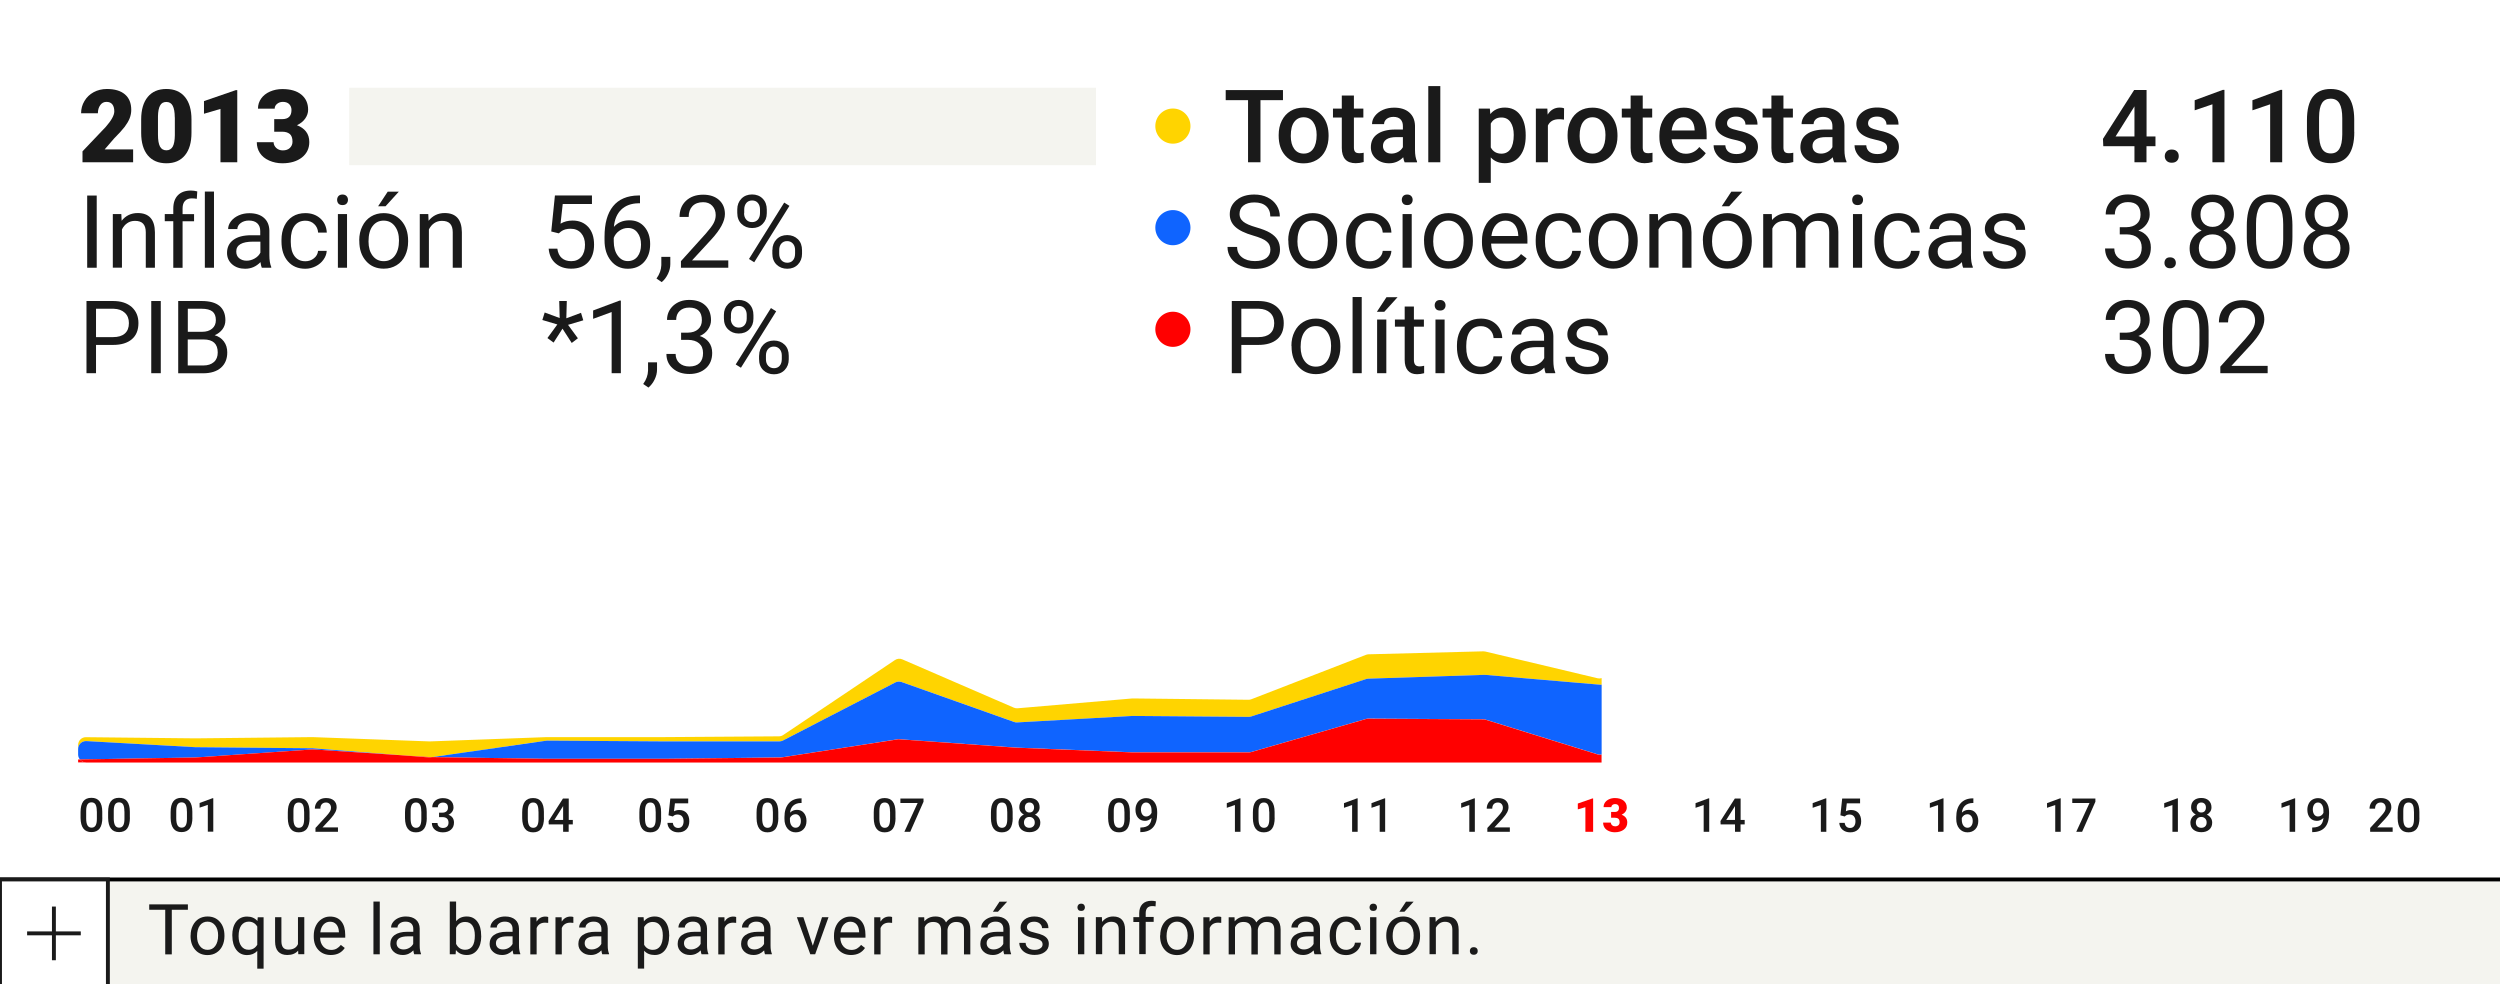 <?xml version="1.0" encoding="utf-8"?>
<!-- Generator: Adobe Illustrator 24.2.3, SVG Export Plug-In . SVG Version: 6.00 Build 0)  -->
<svg version="1.1" xmlns="http://www.w3.org/2000/svg" xmlns:xlink="http://www.w3.org/1999/xlink" x="0px" y="0px"
	 viewBox="0 0 320 126.01" style="enable-background:new 0 0 320 126.01;" xml:space="preserve">
<rect x="0" y="0" width="320" height="126.01" fill="#333333" stroke="none"/>
<style type="text/css">
	.st0{fill:#FFFFFF;}
	.st1{fill:#F4F4EF;}
	.st2{fill:#1A1A1A;}
	.st3{fill:#E2E2E0;}
	.st4{fill:none;stroke:#1A1A1A;stroke-miterlimit:10;}
	.st5{fill:none;}
	.st6{fill:none;stroke:#1A1A1A;stroke-width:0.75;stroke-miterlimit:10;}
	.st7{fill:#0F64FF;}
	.st8{fill:#FF0000;}
	.st9{fill:#FFD400;}
	.st10{fill:none;stroke:#000000;stroke-width:0.499;stroke-miterlimit:10;}
	.st11{fill:none;stroke:#000000;stroke-width:0.5;stroke-miterlimit:10;}
	.st12{fill:#FFFFFF;stroke:#000000;stroke-width:0.5;stroke-miterlimit:10;}
	.st13{fill:#FFFFFF;stroke:#1A1A1A;stroke-width:0.5;stroke-miterlimit:10;}
	.st14{fill:none;stroke:#1A1A1A;stroke-width:0.5;stroke-miterlimit:10;}
	.st15{fill:#999999;}
	.st16{fill:none;stroke:#FF0000;stroke-miterlimit:10;}
	.st17{stroke:#000000;stroke-width:0.817;stroke-miterlimit:10;}
	.st18{fill:#B3B3B3;stroke:#000000;stroke-width:0.817;stroke-miterlimit:10;}
	.st19{fill:none;stroke:#000000;stroke-width:0.817;stroke-miterlimit:10;}
	.st20{fill:#B3B3B3;stroke:#000000;stroke-miterlimit:10;}
	.st21{fill:none;stroke:#000000;stroke-miterlimit:10;}
	.st22{fill:none;stroke:#999999;stroke-width:0.993;stroke-miterlimit:10;}
	.st23{fill:none;stroke:#FF0000;stroke-width:0.993;stroke-miterlimit:10;}
</style>
<g id="Layer_1">
</g>
<g id="Layer_2">
</g>
<g id="Layer_3">
	<g>
		<rect class="st0" width="320" height="113.6"/>
	</g>
	<rect x="10" y="8" class="st5" width="300" height="37.44"/>
	<rect y="112.57" class="st1" width="320" height="13.44"/>
	<line class="st12" x1="320" y1="112.57" x2="0" y2="112.57"/>
	<g>
		<path class="st2" d="M24.05,116.45h-2.06v5.71h-0.84v-5.71H19.1v-0.69h4.95V116.45z"/>
		<path class="st2" d="M24.4,119.73c0-0.46,0.09-0.88,0.28-1.26c0.18-0.37,0.44-0.66,0.76-0.86c0.33-0.2,0.7-0.3,1.12-0.3
			c0.65,0,1.17,0.22,1.57,0.67c0.4,0.45,0.6,1.04,0.6,1.79v0.06c0,0.46-0.09,0.88-0.27,1.25c-0.18,0.37-0.43,0.65-0.76,0.86
			s-0.71,0.31-1.14,0.31c-0.64,0-1.17-0.22-1.57-0.67c-0.4-0.45-0.6-1.04-0.6-1.78V119.73z M25.22,119.83
			c0,0.53,0.12,0.95,0.37,1.27c0.25,0.32,0.57,0.48,0.98,0.48c0.41,0,0.74-0.16,0.98-0.49c0.24-0.32,0.37-0.78,0.37-1.36
			c0-0.52-0.12-0.94-0.37-1.27c-0.25-0.32-0.58-0.49-0.99-0.49c-0.4,0-0.73,0.16-0.97,0.48S25.22,119.24,25.22,119.83z"/>
		<path class="st2" d="M29.73,119.74c0-0.75,0.17-1.34,0.51-1.77c0.34-0.43,0.8-0.65,1.38-0.65c0.56,0,1.01,0.19,1.33,0.57
			l0.04-0.48h0.75v6.58h-0.81v-2.27c-0.33,0.35-0.77,0.53-1.31,0.53c-0.57,0-1.03-0.22-1.37-0.67c-0.34-0.45-0.51-1.04-0.51-1.78
			V119.74z M30.54,119.83c0,0.54,0.12,0.97,0.35,1.28c0.23,0.31,0.54,0.46,0.93,0.46c0.48,0,0.85-0.21,1.11-0.64v-2.33
			c-0.26-0.42-0.62-0.63-1.1-0.63c-0.39,0-0.7,0.16-0.94,0.47C30.66,118.76,30.54,119.22,30.54,119.83z"/>
		<path class="st2" d="M38.16,121.68c-0.32,0.37-0.78,0.56-1.39,0.56c-0.51,0-0.89-0.15-1.16-0.44c-0.27-0.29-0.4-0.73-0.4-1.31
			v-3.09h0.81v3.07c0,0.72,0.29,1.08,0.88,1.08c0.62,0,1.03-0.23,1.24-0.7v-3.46h0.81v4.75h-0.77L38.16,121.68z"/>
		<path class="st2" d="M42.34,122.24c-0.64,0-1.17-0.21-1.57-0.63c-0.4-0.42-0.61-0.99-0.61-1.7v-0.15c0-0.47,0.09-0.89,0.27-1.26
			c0.18-0.37,0.43-0.66,0.76-0.87c0.32-0.21,0.67-0.31,1.05-0.31c0.62,0,1.1,0.2,1.44,0.61c0.34,0.41,0.51,0.99,0.51,1.75v0.34
			h-3.22c0.01,0.47,0.15,0.85,0.41,1.14c0.26,0.29,0.6,0.43,1,0.43c0.29,0,0.53-0.06,0.73-0.18c0.2-0.12,0.37-0.27,0.52-0.46
			l0.5,0.39C43.73,121.94,43.14,122.24,42.34,122.24z M42.24,117.98c-0.33,0-0.6,0.12-0.83,0.36c-0.22,0.24-0.36,0.57-0.41,1h2.38
			v-0.06c-0.02-0.41-0.13-0.73-0.33-0.96C42.85,118.09,42.58,117.98,42.24,117.98z"/>
		<path class="st2" d="M48.61,122.15h-0.81v-6.75h0.81V122.15z"/>
		<path class="st2" d="M53.02,122.15c-0.05-0.09-0.08-0.26-0.11-0.5c-0.38,0.39-0.83,0.59-1.35,0.59c-0.47,0-0.85-0.13-1.15-0.4
			c-0.3-0.27-0.45-0.6-0.45-1.01c0-0.5,0.19-0.88,0.56-1.15c0.38-0.27,0.91-0.41,1.59-0.41h0.79v-0.37c0-0.28-0.08-0.51-0.25-0.68
			c-0.17-0.17-0.42-0.25-0.75-0.25c-0.29,0-0.53,0.07-0.73,0.22c-0.2,0.15-0.29,0.32-0.29,0.53h-0.82c0-0.24,0.08-0.47,0.25-0.69
			c0.17-0.22,0.4-0.4,0.69-0.53s0.61-0.19,0.95-0.19c0.55,0,0.98,0.14,1.29,0.41c0.31,0.27,0.47,0.65,0.48,1.13v2.19
			c0,0.44,0.06,0.78,0.17,1.04v0.07H53.02z M51.67,121.53c0.25,0,0.5-0.07,0.72-0.2s0.39-0.3,0.5-0.51v-0.97h-0.64
			c-1,0-1.49,0.29-1.49,0.87c0,0.25,0.08,0.45,0.25,0.6S51.41,121.53,51.67,121.53z"/>
		<path class="st2" d="M61.6,119.83c0,0.73-0.17,1.31-0.5,1.75c-0.33,0.44-0.78,0.66-1.35,0.66c-0.6,0-1.06-0.21-1.39-0.64
			l-0.04,0.55h-0.75v-6.75h0.81v2.52c0.33-0.41,0.78-0.61,1.36-0.61c0.58,0,1.03,0.22,1.36,0.66s0.49,1.03,0.49,1.79V119.83z
			 M60.78,119.74c0-0.55-0.11-0.98-0.32-1.28c-0.21-0.3-0.52-0.45-0.92-0.45c-0.54,0-0.92,0.25-1.16,0.75v2.06
			c0.25,0.5,0.64,0.75,1.17,0.75c0.39,0,0.69-0.15,0.91-0.45S60.78,120.34,60.78,119.74z"/>
		<path class="st2" d="M65.73,122.15c-0.05-0.09-0.08-0.26-0.11-0.5c-0.38,0.39-0.83,0.59-1.35,0.59c-0.47,0-0.85-0.13-1.15-0.4
			c-0.3-0.27-0.45-0.6-0.45-1.01c0-0.5,0.19-0.88,0.56-1.15c0.38-0.27,0.91-0.41,1.59-0.41h0.79v-0.37c0-0.28-0.08-0.51-0.25-0.68
			c-0.17-0.17-0.42-0.25-0.75-0.25c-0.29,0-0.53,0.07-0.73,0.22c-0.2,0.15-0.29,0.32-0.29,0.53h-0.82c0-0.24,0.08-0.47,0.25-0.69
			c0.17-0.22,0.4-0.4,0.69-0.53s0.61-0.19,0.95-0.19c0.55,0,0.98,0.14,1.29,0.41c0.31,0.27,0.47,0.65,0.48,1.13v2.19
			c0,0.44,0.06,0.78,0.17,1.04v0.07H65.73z M64.39,121.53c0.25,0,0.5-0.07,0.72-0.2s0.39-0.3,0.5-0.51v-0.97h-0.64
			c-1,0-1.49,0.29-1.49,0.87c0,0.25,0.08,0.45,0.25,0.6S64.12,121.53,64.39,121.53z"/>
		<path class="st2" d="M70.17,118.13c-0.12-0.02-0.26-0.03-0.4-0.03c-0.53,0-0.89,0.23-1.08,0.68v3.38h-0.81v-4.75h0.79l0.01,0.55
			c0.27-0.42,0.64-0.64,1.13-0.64c0.16,0,0.28,0.02,0.36,0.06V118.13z"/>
		<path class="st2" d="M73.4,118.13c-0.12-0.02-0.26-0.03-0.4-0.03c-0.53,0-0.9,0.23-1.09,0.68v3.38H71.1v-4.75h0.79l0.01,0.55
			c0.27-0.42,0.64-0.64,1.13-0.64c0.16,0,0.28,0.02,0.36,0.06V118.13z"/>
		<path class="st2" d="M77.09,122.15c-0.05-0.09-0.08-0.26-0.11-0.5c-0.38,0.39-0.83,0.59-1.35,0.59c-0.47,0-0.85-0.13-1.15-0.4
			c-0.3-0.27-0.45-0.6-0.45-1.01c0-0.5,0.19-0.88,0.57-1.15c0.38-0.27,0.91-0.41,1.59-0.41h0.79v-0.37c0-0.28-0.09-0.51-0.26-0.68
			c-0.17-0.17-0.42-0.25-0.75-0.25c-0.29,0-0.53,0.07-0.73,0.22c-0.2,0.15-0.29,0.32-0.29,0.53h-0.82c0-0.24,0.08-0.47,0.25-0.69
			c0.17-0.22,0.4-0.4,0.69-0.53s0.61-0.19,0.95-0.19c0.55,0,0.98,0.14,1.29,0.41c0.31,0.27,0.47,0.65,0.48,1.13v2.19
			c0,0.44,0.06,0.78,0.17,1.04v0.07H77.09z M75.74,121.53c0.26,0,0.5-0.07,0.73-0.2s0.39-0.3,0.5-0.51v-0.97h-0.64
			c-1,0-1.49,0.29-1.49,0.87c0,0.25,0.08,0.45,0.25,0.6S75.47,121.53,75.74,121.53z"/>
		<path class="st2" d="M85.65,119.83c0,0.72-0.17,1.31-0.5,1.75c-0.33,0.44-0.78,0.66-1.34,0.66c-0.58,0-1.03-0.18-1.36-0.55v2.29
			h-0.81v-6.58h0.74l0.04,0.53c0.33-0.41,0.79-0.62,1.38-0.62c0.57,0,1.02,0.22,1.36,0.65c0.33,0.43,0.5,1.03,0.5,1.8V119.83z
			 M84.84,119.74c0-0.54-0.11-0.96-0.34-1.27c-0.23-0.31-0.54-0.46-0.94-0.46c-0.49,0-0.86,0.22-1.11,0.65v2.27
			c0.24,0.43,0.62,0.65,1.12,0.65c0.39,0,0.7-0.15,0.93-0.46C84.72,120.81,84.84,120.35,84.84,119.74z"/>
		<path class="st2" d="M89.8,122.15c-0.05-0.09-0.08-0.26-0.11-0.5c-0.38,0.39-0.83,0.59-1.35,0.59c-0.47,0-0.85-0.13-1.15-0.4
			c-0.3-0.27-0.45-0.6-0.45-1.01c0-0.5,0.19-0.88,0.57-1.15c0.38-0.27,0.91-0.41,1.59-0.41h0.79v-0.37c0-0.28-0.09-0.51-0.26-0.68
			c-0.17-0.17-0.42-0.25-0.75-0.25c-0.29,0-0.53,0.07-0.73,0.22c-0.2,0.15-0.29,0.32-0.29,0.53h-0.82c0-0.24,0.08-0.47,0.25-0.69
			c0.17-0.22,0.4-0.4,0.69-0.53s0.61-0.19,0.95-0.19c0.55,0,0.98,0.14,1.29,0.41c0.31,0.27,0.47,0.65,0.48,1.13v2.19
			c0,0.44,0.06,0.78,0.17,1.04v0.07H89.8z M88.45,121.53c0.26,0,0.5-0.07,0.73-0.2s0.39-0.3,0.5-0.51v-0.97h-0.64
			c-1,0-1.49,0.29-1.49,0.87c0,0.25,0.08,0.45,0.25,0.6S88.18,121.53,88.45,121.53z"/>
		<path class="st2" d="M94.24,118.13c-0.12-0.02-0.26-0.03-0.4-0.03c-0.53,0-0.9,0.23-1.09,0.68v3.38h-0.81v-4.75h0.79l0.01,0.55
			c0.27-0.42,0.64-0.64,1.13-0.64c0.16,0,0.28,0.02,0.36,0.06V118.13z"/>
		<path class="st2" d="M97.92,122.15c-0.05-0.09-0.08-0.26-0.11-0.5c-0.38,0.39-0.83,0.59-1.35,0.59c-0.47,0-0.85-0.13-1.15-0.4
			c-0.3-0.27-0.45-0.6-0.45-1.01c0-0.5,0.19-0.88,0.57-1.15c0.38-0.27,0.91-0.41,1.59-0.41h0.79v-0.37c0-0.28-0.08-0.51-0.25-0.68
			c-0.17-0.17-0.42-0.25-0.75-0.25c-0.29,0-0.53,0.07-0.73,0.22c-0.2,0.15-0.29,0.32-0.29,0.53h-0.82c0-0.24,0.08-0.47,0.25-0.69
			c0.17-0.22,0.4-0.4,0.69-0.53c0.29-0.13,0.61-0.19,0.95-0.19c0.55,0,0.98,0.14,1.29,0.41c0.31,0.27,0.47,0.65,0.48,1.13v2.19
			c0,0.44,0.06,0.78,0.17,1.04v0.07H97.92z M96.57,121.53c0.25,0,0.5-0.07,0.73-0.2s0.39-0.3,0.5-0.51v-0.97h-0.64
			c-1,0-1.49,0.29-1.49,0.87c0,0.25,0.08,0.45,0.25,0.6S96.31,121.53,96.57,121.53z"/>
		<path class="st2" d="M104.04,121.05l1.18-3.65h0.83l-1.71,4.75h-0.62L102,117.4h0.83L104.04,121.05z"/>
		<path class="st2" d="M108.93,122.24c-0.64,0-1.17-0.21-1.57-0.63c-0.4-0.42-0.61-0.99-0.61-1.7v-0.15c0-0.47,0.09-0.89,0.27-1.26
			c0.18-0.37,0.43-0.66,0.76-0.87c0.32-0.21,0.67-0.31,1.05-0.31c0.62,0,1.1,0.2,1.44,0.61c0.34,0.41,0.51,0.99,0.51,1.75v0.34
			h-3.22c0.01,0.47,0.15,0.85,0.41,1.14c0.26,0.29,0.59,0.43,1,0.43c0.29,0,0.53-0.06,0.73-0.18c0.2-0.12,0.37-0.27,0.52-0.46
			l0.5,0.39C110.32,121.94,109.72,122.24,108.93,122.24z M108.83,117.98c-0.33,0-0.6,0.12-0.83,0.36c-0.22,0.24-0.36,0.57-0.41,1
			h2.38v-0.06c-0.02-0.41-0.13-0.73-0.33-0.96C109.44,118.09,109.17,117.98,108.83,117.98z"/>
		<path class="st2" d="M114.2,118.13c-0.12-0.02-0.26-0.03-0.4-0.03c-0.53,0-0.89,0.23-1.09,0.68v3.38h-0.81v-4.75h0.79l0.01,0.55
			c0.27-0.42,0.64-0.64,1.13-0.64c0.16,0,0.28,0.02,0.36,0.06V118.13z"/>
		<path class="st2" d="M118.3,117.4l0.02,0.53c0.35-0.41,0.82-0.62,1.41-0.62c0.67,0,1.12,0.25,1.36,0.76
			c0.16-0.23,0.36-0.41,0.62-0.55c0.25-0.14,0.55-0.21,0.9-0.21c1.04,0,1.57,0.55,1.59,1.66v3.19h-0.81v-3.14
			c0-0.34-0.08-0.59-0.23-0.76c-0.16-0.17-0.42-0.25-0.78-0.25c-0.3,0-0.55,0.09-0.75,0.27c-0.2,0.18-0.32,0.42-0.35,0.73v3.16
			h-0.82v-3.12c0-0.69-0.34-1.04-1.01-1.04c-0.53,0-0.9,0.23-1.09,0.68v3.47h-0.81v-4.75H118.3z"/>
		<path class="st2" d="M128.54,122.15c-0.05-0.09-0.08-0.26-0.11-0.5c-0.38,0.39-0.83,0.59-1.35,0.59c-0.47,0-0.85-0.13-1.15-0.4
			c-0.3-0.27-0.45-0.6-0.45-1.01c0-0.5,0.19-0.88,0.57-1.15c0.38-0.27,0.91-0.41,1.59-0.41h0.79v-0.37c0-0.28-0.08-0.51-0.25-0.68
			c-0.17-0.17-0.42-0.25-0.75-0.25c-0.29,0-0.53,0.07-0.73,0.22c-0.2,0.15-0.29,0.32-0.29,0.53h-0.82c0-0.24,0.08-0.47,0.25-0.69
			c0.17-0.22,0.4-0.4,0.69-0.53c0.29-0.13,0.61-0.19,0.95-0.19c0.55,0,0.98,0.14,1.29,0.41c0.31,0.27,0.47,0.65,0.48,1.13v2.19
			c0,0.44,0.06,0.78,0.17,1.04v0.07H128.54z M127.19,121.53c0.25,0,0.5-0.07,0.73-0.2s0.39-0.3,0.5-0.51v-0.97h-0.64
			c-1,0-1.49,0.29-1.49,0.87c0,0.25,0.08,0.45,0.25,0.6S126.92,121.53,127.19,121.53z M127.94,115.41h0.98l-1.18,1.29l-0.65,0
			L127.94,115.41z"/>
		<path class="st2" d="M133.45,120.89c0-0.22-0.08-0.39-0.25-0.51c-0.17-0.12-0.45-0.23-0.87-0.31s-0.74-0.19-0.98-0.32
			c-0.24-0.12-0.42-0.27-0.54-0.44c-0.12-0.17-0.17-0.37-0.17-0.61c0-0.39,0.17-0.72,0.49-0.99c0.33-0.27,0.75-0.4,1.26-0.4
			c0.54,0,0.98,0.14,1.31,0.42c0.33,0.28,0.5,0.63,0.5,1.07h-0.82c0-0.22-0.09-0.41-0.28-0.58c-0.19-0.16-0.43-0.24-0.71-0.24
			c-0.3,0-0.53,0.06-0.69,0.19s-0.25,0.3-0.25,0.5c0,0.2,0.08,0.34,0.23,0.44s0.44,0.2,0.84,0.29c0.41,0.09,0.73,0.2,0.99,0.32
			c0.25,0.13,0.44,0.28,0.56,0.46c0.12,0.18,0.18,0.39,0.18,0.65c0,0.42-0.17,0.77-0.51,1.02c-0.34,0.26-0.78,0.38-1.32,0.38
			c-0.38,0-0.72-0.07-1.01-0.2s-0.52-0.32-0.69-0.56c-0.17-0.24-0.25-0.5-0.25-0.78h0.81c0.01,0.27,0.12,0.49,0.33,0.65
			c0.2,0.16,0.47,0.24,0.81,0.24c0.31,0,0.55-0.06,0.74-0.19C133.35,121.27,133.45,121.1,133.45,120.89z"/>
		<path class="st2" d="M137.91,116.14c0-0.13,0.04-0.24,0.12-0.33s0.2-0.14,0.36-0.14s0.28,0.05,0.36,0.14s0.12,0.2,0.12,0.33
			c0,0.13-0.04,0.24-0.12,0.33s-0.2,0.13-0.36,0.13s-0.28-0.04-0.36-0.13S137.91,116.27,137.91,116.14z M138.79,122.15h-0.81v-4.75
			h0.81V122.15z"/>
		<path class="st2" d="M141.04,117.4l0.03,0.6c0.36-0.46,0.84-0.69,1.42-0.69c1,0,1.51,0.57,1.52,1.7v3.14h-0.81v-3.15
			c0-0.34-0.08-0.6-0.24-0.76c-0.15-0.16-0.39-0.25-0.72-0.25c-0.26,0-0.5,0.07-0.7,0.21s-0.35,0.32-0.46,0.55v3.39h-0.81v-4.75
			H141.04z"/>
		<path class="st2" d="M145.82,122.15v-4.13h-0.75v-0.63h0.75v-0.49c0-0.51,0.14-0.9,0.41-1.18s0.66-0.42,1.16-0.42
			c0.19,0,0.37,0.02,0.56,0.07l-0.04,0.65c-0.14-0.03-0.28-0.04-0.44-0.04c-0.26,0-0.47,0.08-0.61,0.23
			c-0.14,0.15-0.21,0.38-0.21,0.66v0.5h1.02v0.63h-1.02v4.13H145.82z"/>
		<path class="st2" d="M148.51,119.73c0-0.46,0.09-0.88,0.27-1.26c0.18-0.37,0.44-0.66,0.76-0.86c0.33-0.2,0.7-0.3,1.12-0.3
			c0.65,0,1.17,0.22,1.57,0.67c0.4,0.45,0.6,1.04,0.6,1.79v0.06c0,0.46-0.09,0.88-0.27,1.25c-0.18,0.37-0.43,0.65-0.76,0.86
			c-0.33,0.21-0.71,0.31-1.14,0.31c-0.64,0-1.17-0.22-1.57-0.67c-0.4-0.45-0.6-1.04-0.6-1.78V119.73z M149.32,119.83
			c0,0.53,0.12,0.95,0.37,1.27s0.57,0.48,0.98,0.48c0.41,0,0.74-0.16,0.98-0.49c0.24-0.32,0.37-0.78,0.37-1.36
			c0-0.52-0.12-0.94-0.37-1.27c-0.25-0.32-0.58-0.49-0.99-0.49c-0.4,0-0.73,0.16-0.97,0.48S149.32,119.24,149.32,119.83z"/>
		<path class="st2" d="M156.33,118.13c-0.12-0.02-0.26-0.03-0.4-0.03c-0.53,0-0.89,0.23-1.09,0.68v3.38h-0.81v-4.75h0.79l0.01,0.55
			c0.27-0.42,0.64-0.64,1.13-0.64c0.16,0,0.28,0.02,0.36,0.06V118.13z"/>
		<path class="st2" d="M158.02,117.4l0.02,0.53c0.35-0.41,0.82-0.62,1.41-0.62c0.67,0,1.12,0.25,1.36,0.76
			c0.16-0.23,0.36-0.41,0.62-0.55c0.25-0.14,0.55-0.21,0.9-0.21c1.04,0,1.57,0.55,1.59,1.66v3.19h-0.81v-3.14
			c0-0.34-0.08-0.59-0.23-0.76c-0.16-0.17-0.42-0.25-0.78-0.25c-0.3,0-0.55,0.09-0.75,0.27c-0.2,0.18-0.32,0.42-0.35,0.73v3.16
			h-0.82v-3.12c0-0.69-0.34-1.04-1.01-1.04c-0.53,0-0.9,0.23-1.09,0.68v3.47h-0.81v-4.75H158.02z"/>
		<path class="st2" d="M168.26,122.15c-0.05-0.09-0.08-0.26-0.11-0.5c-0.38,0.39-0.83,0.59-1.35,0.59c-0.47,0-0.85-0.13-1.15-0.4
			c-0.3-0.27-0.45-0.6-0.45-1.01c0-0.5,0.19-0.88,0.56-1.15c0.38-0.27,0.91-0.41,1.59-0.41h0.79v-0.37c0-0.28-0.08-0.51-0.25-0.68
			c-0.17-0.17-0.42-0.25-0.75-0.25c-0.29,0-0.53,0.07-0.73,0.22c-0.2,0.15-0.29,0.32-0.29,0.53h-0.82c0-0.24,0.08-0.47,0.25-0.69
			c0.17-0.22,0.4-0.4,0.69-0.53s0.61-0.19,0.95-0.19c0.55,0,0.98,0.14,1.29,0.41c0.31,0.27,0.47,0.65,0.48,1.13v2.19
			c0,0.44,0.06,0.78,0.17,1.04v0.07H168.26z M166.92,121.53c0.25,0,0.5-0.07,0.72-0.2s0.39-0.3,0.5-0.51v-0.97h-0.64
			c-1,0-1.49,0.29-1.49,0.87c0,0.25,0.08,0.45,0.25,0.6S166.65,121.53,166.92,121.53z"/>
		<path class="st2" d="M172.31,121.58c0.29,0,0.54-0.09,0.76-0.26s0.34-0.39,0.36-0.66h0.77c-0.01,0.27-0.11,0.53-0.28,0.78
			s-0.4,0.44-0.69,0.59s-0.59,0.22-0.92,0.22c-0.65,0-1.16-0.22-1.54-0.65c-0.38-0.43-0.57-1.02-0.57-1.77v-0.14
			c0-0.46,0.08-0.87,0.25-1.24c0.17-0.36,0.41-0.64,0.73-0.84s0.69-0.3,1.13-0.3c0.53,0,0.98,0.16,1.33,0.48
			c0.35,0.32,0.54,0.73,0.56,1.24h-0.77c-0.02-0.31-0.14-0.56-0.35-0.76c-0.21-0.2-0.47-0.3-0.78-0.3c-0.41,0-0.73,0.15-0.96,0.45
			c-0.23,0.3-0.34,0.73-0.34,1.29v0.15c0,0.55,0.11,0.97,0.34,1.27S171.89,121.58,172.31,121.58z"/>
		<path class="st2" d="M175.3,116.14c0-0.13,0.04-0.24,0.12-0.33c0.08-0.09,0.2-0.14,0.36-0.14s0.28,0.05,0.36,0.14
			s0.12,0.2,0.12,0.33c0,0.13-0.04,0.24-0.12,0.33s-0.2,0.13-0.36,0.13s-0.28-0.04-0.36-0.13
			C175.34,116.38,175.3,116.27,175.3,116.14z M176.18,122.15h-0.81v-4.75h0.81V122.15z"/>
		<path class="st2" d="M177.44,119.73c0-0.46,0.09-0.88,0.27-1.26s0.44-0.66,0.77-0.86c0.33-0.2,0.7-0.3,1.12-0.3
			c0.65,0,1.17,0.22,1.57,0.67c0.4,0.45,0.6,1.04,0.6,1.79v0.06c0,0.46-0.09,0.88-0.27,1.25c-0.18,0.37-0.43,0.65-0.76,0.86
			c-0.33,0.21-0.71,0.31-1.13,0.31c-0.64,0-1.17-0.22-1.57-0.67c-0.4-0.45-0.6-1.04-0.6-1.78V119.73z M178.26,119.83
			c0,0.53,0.12,0.95,0.37,1.27c0.24,0.32,0.57,0.48,0.98,0.48c0.41,0,0.74-0.16,0.98-0.49c0.24-0.32,0.36-0.78,0.36-1.36
			c0-0.52-0.12-0.94-0.37-1.27c-0.25-0.32-0.58-0.49-0.99-0.49c-0.4,0-0.72,0.16-0.97,0.48S178.26,119.24,178.26,119.83z
			 M179.97,115.41h0.98l-1.18,1.29l-0.65,0L179.97,115.41z"/>
		<path class="st2" d="M183.74,117.4l0.03,0.6c0.36-0.46,0.84-0.69,1.42-0.69c1,0,1.51,0.57,1.52,1.7v3.14h-0.81v-3.15
			c0-0.34-0.08-0.6-0.23-0.76s-0.39-0.25-0.72-0.25c-0.26,0-0.5,0.07-0.69,0.21s-0.35,0.32-0.47,0.55v3.39h-0.81v-4.75H183.74z"/>
		<path class="st2" d="M188.14,121.73c0-0.14,0.04-0.26,0.12-0.35c0.08-0.09,0.21-0.14,0.38-0.14s0.29,0.05,0.38,0.14
			s0.13,0.21,0.13,0.35c0,0.13-0.04,0.25-0.13,0.34s-0.21,0.14-0.38,0.14s-0.29-0.05-0.38-0.14
			C188.18,121.98,188.14,121.86,188.14,121.73z"/>
	</g>
	<g>
		<rect y="112.57" class="st13" width="13.81" height="13.81"/>
		<g>
			<g>
				<line class="st14" x1="6.9" y1="116.04" x2="6.9" y2="122.91"/>
				<line class="st14" x1="10.34" y1="119.47" x2="3.47" y2="119.47"/>
			</g>
		</g>
	</g>
	<g>
		<rect x="44.7" y="11.23" class="st1" width="95.59" height="9.91"/>
	</g>
	<g>
		<circle class="st7" cx="150.13" cy="29.14" r="2.25"/>
		<circle class="st8" cx="150.13" cy="42.15" r="2.25"/>
		<circle class="st9" cx="150.13" cy="16.14" r="2.25"/>
	</g>
	<g>
		<path class="st2" d="M17.01,20.77h-6.45v-1.4l2.97-3.12c0.73-0.83,1.1-1.5,1.1-1.99c0-0.4-0.09-0.7-0.26-0.91
			s-0.42-0.31-0.75-0.31c-0.33,0-0.59,0.14-0.79,0.42s-0.3,0.62-0.3,1.04h-2.15c0-0.57,0.14-1.09,0.43-1.57
			c0.28-0.48,0.68-0.86,1.18-1.13c0.5-0.27,1.07-0.41,1.69-0.41c1,0,1.77,0.23,2.31,0.69c0.54,0.46,0.81,1.12,0.81,1.99
			c0,0.36-0.07,0.72-0.2,1.06s-0.35,0.71-0.63,1.09c-0.29,0.38-0.75,0.89-1.38,1.52l-1.19,1.38h3.64V20.77z"/>
		<path class="st2" d="M24.51,16.99c0,1.25-0.28,2.21-0.84,2.89s-1.35,1.02-2.37,1.02c-1.03,0-1.82-0.34-2.39-1.02
			c-0.56-0.68-0.84-1.64-0.84-2.88V15.3c0-1.25,0.28-2.21,0.84-2.89c0.56-0.68,1.35-1.02,2.38-1.02c1.02,0,1.82,0.34,2.38,1.02
			c0.56,0.68,0.84,1.64,0.84,2.89V16.99z M22.37,15.03c0-0.66-0.09-1.16-0.26-1.49c-0.17-0.33-0.45-0.49-0.82-0.49
			c-0.37,0-0.64,0.15-0.8,0.46c-0.17,0.3-0.26,0.77-0.27,1.38v2.36c0,0.69,0.09,1.19,0.26,1.51c0.17,0.32,0.45,0.48,0.82,0.48
			c0.36,0,0.63-0.16,0.81-0.47c0.17-0.31,0.26-0.8,0.27-1.46V15.03z"/>
		<path class="st2" d="M30.36,20.77h-2.14v-6.83l-2.11,0.62v-1.62l4.06-1.4h0.2V20.77z"/>
		<path class="st2" d="M35.1,15.25h1.01c0.8,0,1.2-0.39,1.2-1.17c0-0.3-0.1-0.55-0.29-0.75c-0.19-0.19-0.46-0.29-0.81-0.29
			c-0.28,0-0.53,0.08-0.74,0.25c-0.21,0.17-0.31,0.37-0.31,0.62h-2.14c0-0.49,0.14-0.92,0.41-1.3c0.27-0.38,0.65-0.68,1.13-0.89
			s1.01-0.32,1.58-0.32c1.03,0,1.84,0.23,2.42,0.7s0.88,1.12,0.88,1.94c0,0.4-0.12,0.77-0.37,1.13c-0.24,0.35-0.6,0.64-1.06,0.86
			c0.49,0.18,0.88,0.45,1.16,0.81c0.28,0.36,0.42,0.81,0.42,1.34c0,0.82-0.32,1.48-0.95,1.98c-0.63,0.49-1.47,0.74-2.5,0.74
			c-0.61,0-1.17-0.12-1.69-0.35c-0.52-0.23-0.91-0.55-1.18-0.96c-0.27-0.41-0.4-0.87-0.4-1.39h2.15c0,0.28,0.12,0.53,0.34,0.74
			c0.23,0.21,0.51,0.31,0.84,0.31c0.38,0,0.68-0.1,0.9-0.31c0.22-0.21,0.34-0.48,0.34-0.8c0-0.47-0.12-0.8-0.35-0.99
			s-0.55-0.29-0.96-0.29H35.1V15.25z"/>
		<path class="st2" d="M12.38,34.27h-1.22v-9.24h1.22V34.27z"/>
		<path class="st2" d="M15.53,27.4l0.04,0.86c0.52-0.66,1.21-0.99,2.06-0.99c1.45,0,2.18,0.82,2.2,2.46v4.54h-1.17v-4.54
			c0-0.5-0.12-0.86-0.34-1.1c-0.22-0.24-0.57-0.36-1.04-0.36c-0.38,0-0.72,0.1-1,0.3c-0.29,0.2-0.51,0.47-0.67,0.8v4.89h-1.17V27.4
			H15.53z"/>
		<path class="st2" d="M22.18,34.27v-5.96h-1.09V27.4h1.09v-0.7c0-0.74,0.2-1.31,0.59-1.71s0.95-0.6,1.67-0.6
			c0.27,0,0.54,0.04,0.81,0.11l-0.06,0.95c-0.2-0.04-0.41-0.06-0.63-0.06c-0.38,0-0.67,0.11-0.88,0.33
			c-0.21,0.22-0.31,0.54-0.31,0.96v0.73h1.47v0.91h-1.47v5.96H22.18z"/>
		<path class="st2" d="M27.39,34.27h-1.17v-9.75h1.17V34.27z"/>
		<path class="st2" d="M33.51,34.27c-0.07-0.14-0.12-0.38-0.17-0.72c-0.55,0.57-1.2,0.85-1.96,0.85c-0.68,0-1.23-0.19-1.67-0.57
			c-0.43-0.38-0.65-0.87-0.65-1.46c0-0.71,0.27-1.27,0.82-1.67c0.54-0.4,1.31-0.59,2.29-0.59h1.14v-0.54c0-0.41-0.12-0.74-0.37-0.98
			c-0.25-0.24-0.61-0.36-1.08-0.36c-0.42,0-0.77,0.11-1.05,0.32c-0.28,0.21-0.43,0.47-0.43,0.77h-1.18c0-0.34,0.12-0.67,0.36-0.99
			s0.57-0.57,0.99-0.76s0.88-0.28,1.37-0.28c0.79,0,1.41,0.2,1.86,0.59s0.68,0.94,0.7,1.63v3.16c0,0.63,0.08,1.13,0.24,1.5v0.1
			H33.51z M31.56,33.37c0.37,0,0.72-0.1,1.05-0.29s0.57-0.44,0.72-0.74v-1.41H32.4c-1.44,0-2.16,0.42-2.16,1.26
			c0,0.37,0.12,0.66,0.37,0.86S31.17,33.37,31.56,33.37z"/>
		<path class="st2" d="M39.09,33.44c0.42,0,0.79-0.13,1.1-0.38c0.31-0.25,0.49-0.57,0.52-0.95h1.11c-0.02,0.39-0.16,0.77-0.41,1.12
			s-0.58,0.64-1,0.85s-0.86,0.32-1.32,0.32c-0.94,0-1.68-0.31-2.23-0.94c-0.55-0.62-0.83-1.48-0.83-2.56v-0.2
			c0-0.67,0.12-1.26,0.37-1.78c0.25-0.52,0.6-0.92,1.06-1.21s1-0.43,1.63-0.43c0.77,0,1.41,0.23,1.92,0.69
			c0.51,0.46,0.78,1.06,0.82,1.8h-1.11c-0.03-0.44-0.2-0.81-0.5-1.09c-0.3-0.29-0.68-0.43-1.12-0.43c-0.6,0-1.06,0.21-1.39,0.64
			c-0.33,0.43-0.49,1.05-0.49,1.86v0.22c0,0.79,0.16,1.4,0.49,1.83S38.49,33.44,39.09,33.44z"/>
		<path class="st2" d="M43.15,25.58c0-0.19,0.06-0.35,0.17-0.48c0.12-0.13,0.29-0.2,0.52-0.2s0.4,0.07,0.52,0.2
			c0.12,0.13,0.18,0.29,0.18,0.48c0,0.19-0.06,0.35-0.18,0.48s-0.29,0.19-0.52,0.19s-0.4-0.06-0.52-0.19
			C43.21,25.93,43.15,25.77,43.15,25.58z M44.42,34.27h-1.17V27.4h1.17V34.27z"/>
		<path class="st2" d="M45.98,30.77c0-0.67,0.13-1.28,0.4-1.81c0.26-0.54,0.63-0.95,1.1-1.24c0.47-0.29,1.01-0.44,1.62-0.44
			c0.94,0,1.69,0.32,2.27,0.97c0.58,0.65,0.87,1.51,0.87,2.58v0.08c0,0.67-0.13,1.27-0.38,1.8s-0.62,0.95-1.1,1.24
			s-1.02,0.44-1.64,0.44c-0.93,0-1.69-0.32-2.26-0.97c-0.58-0.65-0.87-1.5-0.87-2.57V30.77z M47.17,30.91
			c0,0.76,0.18,1.37,0.53,1.83c0.35,0.46,0.83,0.69,1.42,0.69c0.6,0,1.07-0.23,1.42-0.7c0.35-0.47,0.53-1.12,0.53-1.96
			c0-0.75-0.18-1.36-0.54-1.83s-0.83-0.7-1.43-0.7c-0.58,0-1.05,0.23-1.4,0.69C47.34,29.39,47.17,30.05,47.17,30.91z M49.63,24.53
			h1.42l-1.7,1.87l-0.95,0L49.63,24.53z"/>
		<path class="st2" d="M54.82,27.4l0.04,0.86c0.53-0.66,1.21-0.99,2.06-0.99c1.45,0,2.18,0.82,2.2,2.46v4.54h-1.17v-4.54
			c0-0.5-0.12-0.86-0.34-1.1c-0.22-0.24-0.57-0.36-1.04-0.36c-0.38,0-0.71,0.1-1,0.3s-0.51,0.47-0.67,0.8v4.89h-1.17V27.4H54.82z"/>
		<path class="st2" d="M12.29,44.15v3.62h-1.22v-9.24h3.41c1.01,0,1.8,0.26,2.38,0.77c0.57,0.52,0.86,1.2,0.86,2.05
			c0,0.9-0.28,1.59-0.84,2.07c-0.56,0.48-1.36,0.73-2.41,0.73H12.29z M12.29,43.15h2.19c0.65,0,1.15-0.15,1.5-0.46
			c0.35-0.31,0.52-0.75,0.52-1.33c0-0.55-0.17-0.99-0.52-1.32c-0.35-0.33-0.82-0.5-1.43-0.52h-2.26V43.15z"/>
		<path class="st2" d="M20.58,47.77h-1.22v-9.24h1.22V47.77z"/>
		<path class="st2" d="M22.81,47.77v-9.24h3.02c1,0,1.76,0.21,2.26,0.62c0.5,0.42,0.76,1.03,0.76,1.84c0,0.43-0.12,0.81-0.37,1.15
			c-0.25,0.33-0.58,0.59-1,0.77c0.5,0.14,0.89,0.41,1.18,0.8c0.29,0.39,0.43,0.86,0.43,1.4c0,0.83-0.27,1.48-0.81,1.96
			c-0.54,0.47-1.3,0.71-2.28,0.71H22.81z M24.03,42.47h1.84c0.53,0,0.96-0.13,1.28-0.4c0.32-0.27,0.48-0.63,0.48-1.09
			c0-0.51-0.15-0.88-0.44-1.11c-0.3-0.23-0.75-0.35-1.35-0.35h-1.8V42.47z M24.03,43.45v3.33h2.01c0.57,0,1.01-0.15,1.34-0.44
			c0.33-0.29,0.49-0.7,0.49-1.22c0-1.11-0.6-1.67-1.81-1.67H24.03z"/>
	</g>
	<g>
		<path class="st2" d="M274.75,17.47h1.15v1.24h-1.15v2.06h-1.54v-2.06h-3.99l-0.04-0.94l3.99-6.25h1.59V17.47z M270.79,17.47h2.42
			v-3.86l-0.12,0.2L270.79,17.47z"/>
		<path class="st2" d="M277.98,19.14c0.29,0,0.51,0.08,0.67,0.24s0.23,0.37,0.23,0.61c0,0.24-0.08,0.44-0.23,0.6
			c-0.16,0.16-0.38,0.24-0.67,0.24c-0.28,0-0.49-0.08-0.65-0.24s-0.24-0.36-0.24-0.6c0-0.25,0.08-0.45,0.24-0.61
			C277.48,19.22,277.7,19.14,277.98,19.14z"/>
		<path class="st2" d="M284.73,20.77h-1.54v-7.42l-2.27,0.77v-1.29l3.61-1.33h0.2V20.77z"/>
		<path class="st2" d="M292.12,20.77h-1.54v-7.42l-2.27,0.77v-1.29l3.61-1.33h0.2V20.77z"/>
		<path class="st2" d="M301.35,16.88c0,1.33-0.25,2.33-0.75,3c-0.5,0.67-1.25,1.01-2.27,1.01c-1,0-1.75-0.33-2.26-0.99
			s-0.76-1.63-0.78-2.92v-1.6c0-1.33,0.25-2.33,0.75-2.99c0.5-0.66,1.26-1,2.28-1c1.01,0,1.77,0.32,2.26,0.97
			c0.5,0.65,0.75,1.62,0.76,2.91V16.88z M299.81,15.15c0-0.87-0.12-1.5-0.36-1.91s-0.61-0.61-1.13-0.61c-0.5,0-0.87,0.19-1.11,0.57
			c-0.24,0.38-0.36,0.98-0.37,1.79v2.09c0,0.86,0.12,1.51,0.36,1.93c0.24,0.42,0.62,0.63,1.14,0.63c0.5,0,0.86-0.2,1.1-0.59
			c0.24-0.39,0.36-1,0.37-1.84V15.15z"/>
		<path class="st2" d="M271.32,29.08h0.88c0.55-0.01,0.99-0.15,1.31-0.44c0.32-0.28,0.48-0.67,0.48-1.15c0-1.08-0.54-1.62-1.62-1.62
			c-0.51,0-0.91,0.14-1.22,0.43s-0.45,0.67-0.45,1.15h-1.17c0-0.73,0.27-1.34,0.8-1.83c0.54-0.48,1.21-0.73,2.04-0.73
			c0.87,0,1.56,0.23,2.05,0.69c0.5,0.46,0.74,1.1,0.74,1.92c0,0.4-0.13,0.79-0.39,1.17c-0.26,0.38-0.62,0.66-1.06,0.84
			c0.51,0.16,0.9,0.43,1.18,0.8c0.28,0.37,0.42,0.83,0.42,1.36c0,0.83-0.27,1.49-0.81,1.97c-0.54,0.49-1.25,0.73-2.11,0.73
			c-0.87,0-1.57-0.23-2.12-0.71c-0.54-0.47-0.82-1.09-0.82-1.86h1.18c0,0.49,0.16,0.88,0.48,1.17s0.74,0.44,1.28,0.44
			c0.57,0,1-0.15,1.3-0.44c0.3-0.3,0.45-0.72,0.45-1.28c0-0.54-0.17-0.95-0.5-1.24c-0.33-0.29-0.81-0.44-1.43-0.45h-0.88V29.08z"/>
		<path class="st2" d="M277.05,33.65c0-0.2,0.06-0.37,0.18-0.51c0.12-0.14,0.3-0.2,0.54-0.2c0.24,0,0.42,0.07,0.55,0.2
			c0.12,0.13,0.19,0.3,0.19,0.51c0,0.19-0.06,0.36-0.19,0.49s-0.31,0.2-0.55,0.2c-0.24,0-0.42-0.07-0.54-0.2
			S277.05,33.85,277.05,33.65z"/>
		<path class="st2" d="M285.94,27.44c0,0.46-0.12,0.87-0.37,1.23c-0.24,0.36-0.57,0.64-0.99,0.84c0.48,0.21,0.86,0.51,1.15,0.91
			c0.28,0.4,0.42,0.85,0.42,1.35c0,0.8-0.27,1.44-0.81,1.91c-0.54,0.47-1.25,0.71-2.13,0.71c-0.89,0-1.6-0.24-2.14-0.71
			c-0.54-0.48-0.8-1.11-0.8-1.91c0-0.5,0.14-0.95,0.41-1.35c0.27-0.4,0.65-0.71,1.13-0.91c-0.41-0.2-0.73-0.48-0.97-0.84
			c-0.24-0.36-0.36-0.77-0.36-1.22c0-0.78,0.25-1.4,0.75-1.85s1.16-0.69,1.97-0.69c0.81,0,1.47,0.23,1.97,0.69
			C285.68,26.04,285.94,26.66,285.94,27.44z M284.98,31.75c0-0.52-0.16-0.94-0.49-1.26c-0.33-0.33-0.76-0.49-1.29-0.49
			c-0.53,0-0.95,0.16-1.27,0.48c-0.32,0.32-0.48,0.74-0.48,1.27c0,0.52,0.16,0.94,0.47,1.24c0.31,0.3,0.74,0.45,1.3,0.45
			c0.55,0,0.98-0.15,1.29-0.45C284.82,32.68,284.98,32.27,284.98,31.75z M283.21,25.86c-0.46,0-0.83,0.14-1.12,0.43
			c-0.29,0.29-0.43,0.67-0.43,1.17c0,0.47,0.14,0.85,0.42,1.14s0.66,0.44,1.13,0.44c0.47,0,0.84-0.15,1.13-0.44
			c0.28-0.29,0.42-0.67,0.42-1.14c0-0.47-0.15-0.85-0.44-1.15S283.66,25.86,283.21,25.86z"/>
		<path class="st2" d="M293.43,30.33c0,1.38-0.23,2.4-0.71,3.07c-0.47,0.67-1.2,1-2.2,1c-0.99,0-1.72-0.33-2.19-0.98
			c-0.47-0.65-0.72-1.63-0.74-2.93v-1.57c0-1.36,0.24-2.37,0.71-3.03s1.21-0.99,2.21-0.99c0.99,0,1.73,0.32,2.2,0.96
			s0.71,1.62,0.72,2.95V30.33z M292.25,28.72c0-0.99-0.14-1.72-0.42-2.17s-0.72-0.68-1.33-0.68c-0.6,0-1.04,0.23-1.31,0.68
			c-0.27,0.45-0.42,1.15-0.42,2.09v1.88c0,1,0.15,1.74,0.43,2.21c0.29,0.48,0.73,0.71,1.32,0.71c0.58,0,1.01-0.22,1.29-0.67
			c0.28-0.45,0.43-1.16,0.44-2.12V28.72z"/>
		<path class="st2" d="M300.53,27.44c0,0.46-0.12,0.87-0.37,1.23c-0.24,0.36-0.57,0.64-0.99,0.84c0.48,0.21,0.86,0.51,1.15,0.91
			c0.28,0.4,0.42,0.85,0.42,1.35c0,0.8-0.27,1.44-0.81,1.91c-0.54,0.47-1.25,0.71-2.13,0.71c-0.89,0-1.6-0.24-2.14-0.71
			c-0.54-0.48-0.8-1.11-0.8-1.91c0-0.5,0.14-0.95,0.41-1.35c0.27-0.4,0.65-0.71,1.13-0.91c-0.41-0.2-0.73-0.48-0.97-0.84
			c-0.24-0.36-0.36-0.77-0.36-1.22c0-0.78,0.25-1.4,0.75-1.85s1.16-0.69,1.97-0.69c0.81,0,1.47,0.23,1.97,0.69
			C300.28,26.04,300.53,26.66,300.53,27.44z M299.58,31.75c0-0.52-0.16-0.94-0.49-1.26c-0.33-0.33-0.76-0.49-1.29-0.49
			c-0.53,0-0.95,0.16-1.27,0.48c-0.32,0.32-0.48,0.74-0.48,1.27c0,0.52,0.16,0.94,0.47,1.24c0.31,0.3,0.74,0.45,1.3,0.45
			c0.55,0,0.98-0.15,1.29-0.45C299.42,32.68,299.58,32.27,299.58,31.75z M297.81,25.86c-0.46,0-0.83,0.14-1.12,0.43
			c-0.29,0.29-0.43,0.67-0.43,1.17c0,0.47,0.14,0.85,0.42,1.14s0.66,0.44,1.13,0.44c0.47,0,0.84-0.15,1.13-0.44
			c0.28-0.29,0.42-0.67,0.42-1.14c0-0.47-0.15-0.85-0.44-1.15S298.26,25.86,297.81,25.86z"/>
		<path class="st2" d="M271.32,42.58h0.88c0.55-0.01,0.99-0.15,1.31-0.44c0.32-0.28,0.48-0.67,0.48-1.15c0-1.08-0.54-1.62-1.62-1.62
			c-0.51,0-0.91,0.14-1.22,0.43s-0.45,0.67-0.45,1.15h-1.17c0-0.73,0.27-1.34,0.8-1.83c0.54-0.48,1.21-0.73,2.04-0.73
			c0.87,0,1.56,0.23,2.05,0.69c0.5,0.46,0.74,1.1,0.74,1.92c0,0.4-0.13,0.79-0.39,1.17c-0.26,0.38-0.62,0.66-1.06,0.84
			c0.51,0.16,0.9,0.43,1.18,0.8c0.28,0.37,0.42,0.83,0.42,1.36c0,0.83-0.27,1.49-0.81,1.97c-0.54,0.49-1.25,0.73-2.11,0.73
			c-0.87,0-1.57-0.23-2.12-0.71c-0.54-0.47-0.82-1.09-0.82-1.86h1.18c0,0.49,0.16,0.88,0.48,1.17s0.74,0.44,1.28,0.44
			c0.57,0,1-0.15,1.3-0.44c0.3-0.3,0.45-0.72,0.45-1.28c0-0.54-0.17-0.95-0.5-1.24c-0.33-0.29-0.81-0.44-1.43-0.45h-0.88V42.58z"/>
		<path class="st2" d="M282.7,43.83c0,1.38-0.24,2.4-0.71,3.07s-1.2,1-2.2,1c-0.99,0-1.71-0.33-2.19-0.98
			c-0.47-0.65-0.72-1.63-0.74-2.93v-1.57c0-1.36,0.23-2.37,0.71-3.03c0.47-0.66,1.21-0.99,2.21-0.99c0.99,0,1.73,0.32,2.2,0.96
			c0.47,0.64,0.71,1.62,0.72,2.95V43.83z M281.53,42.22c0-0.99-0.14-1.72-0.42-2.17s-0.72-0.68-1.33-0.68
			c-0.6,0-1.04,0.23-1.31,0.68c-0.28,0.45-0.42,1.15-0.43,2.09v1.88c0,1,0.15,1.74,0.44,2.21c0.29,0.48,0.73,0.71,1.32,0.71
			c0.58,0,1.01-0.22,1.29-0.67c0.28-0.45,0.43-1.16,0.44-2.12V42.22z"/>
		<path class="st2" d="M290.26,47.77h-6.06v-0.84l3.2-3.55c0.47-0.54,0.8-0.97,0.98-1.31c0.18-0.34,0.27-0.68,0.27-1.04
			c0-0.48-0.15-0.88-0.44-1.19c-0.29-0.31-0.68-0.46-1.17-0.46c-0.58,0-1.04,0.17-1.36,0.5s-0.49,0.79-0.49,1.39h-1.17
			c0-0.85,0.27-1.54,0.82-2.06c0.55-0.52,1.28-0.79,2.2-0.79c0.86,0,1.54,0.23,2.04,0.68c0.5,0.45,0.75,1.05,0.75,1.8
			c0,0.91-0.58,1.99-1.74,3.25l-2.47,2.68h4.64V47.77z"/>
	</g>
	<g>
		<path class="st2" d="M70.56,29.63l0.47-4.61h4.74v1.09h-3.74l-0.28,2.52c0.45-0.27,0.97-0.4,1.54-0.4c0.84,0,1.51,0.28,2.01,0.83
			c0.5,0.56,0.74,1.31,0.74,2.26c0,0.95-0.26,1.7-0.77,2.25c-0.52,0.55-1.23,0.82-2.16,0.82c-0.82,0-1.48-0.23-2-0.68
			c-0.52-0.45-0.81-1.08-0.88-1.88h1.11c0.07,0.53,0.26,0.93,0.57,1.2s0.71,0.4,1.21,0.4c0.55,0,0.97-0.19,1.29-0.56
			c0.31-0.37,0.47-0.89,0.47-1.54c0-0.62-0.17-1.11-0.5-1.49c-0.34-0.38-0.78-0.56-1.34-0.56c-0.51,0-0.91,0.11-1.21,0.34
			l-0.31,0.25L70.56,29.63z"/>
		<path class="st2" d="M81.92,25.02v1h-0.22c-0.91,0.02-1.64,0.29-2.18,0.81s-0.86,1.26-0.94,2.21c0.49-0.56,1.15-0.84,1.99-0.84
			c0.8,0,1.45,0.28,1.93,0.85c0.48,0.57,0.72,1.3,0.72,2.2c0,0.95-0.26,1.71-0.78,2.29c-0.52,0.57-1.21,0.86-2.09,0.86
			c-0.88,0-1.6-0.34-2.15-1.02c-0.55-0.68-0.82-1.55-0.82-2.62V30.3c0-1.7,0.36-3,1.09-3.9c0.73-0.9,1.81-1.36,3.24-1.38H81.92z
			 M80.38,29.18c-0.4,0-0.77,0.12-1.11,0.36s-0.57,0.54-0.71,0.91v0.43c0,0.76,0.17,1.38,0.51,1.84c0.34,0.47,0.77,0.7,1.28,0.7
			c0.53,0,0.95-0.2,1.25-0.58c0.3-0.39,0.45-0.9,0.45-1.53c0-0.63-0.15-1.15-0.46-1.54C81.3,29.38,80.89,29.18,80.38,29.18z"/>
		<path class="st2" d="M84.7,36.11l-0.67-0.46c0.4-0.55,0.6-1.13,0.62-1.71v-1.06h1.15v0.92c0,0.43-0.1,0.85-0.31,1.28
			C85.28,35.51,85.02,35.85,84.7,36.11z"/>
		<path class="st2" d="M93.22,34.27h-6.06v-0.84l3.2-3.55c0.47-0.54,0.8-0.97,0.98-1.31c0.18-0.34,0.27-0.68,0.27-1.04
			c0-0.48-0.15-0.88-0.44-1.19c-0.29-0.31-0.68-0.46-1.17-0.46c-0.58,0-1.04,0.17-1.36,0.5s-0.49,0.79-0.49,1.39h-1.17
			c0-0.85,0.27-1.54,0.82-2.06c0.55-0.52,1.28-0.79,2.2-0.79c0.86,0,1.54,0.23,2.04,0.68c0.5,0.45,0.75,1.05,0.75,1.8
			c0,0.91-0.58,1.99-1.74,3.25l-2.47,2.68h4.64V34.27z"/>
		<path class="st2" d="M94.37,26.8c0-0.55,0.18-1.01,0.53-1.37s0.81-0.54,1.36-0.54c0.56,0,1.02,0.18,1.37,0.54
			c0.35,0.36,0.52,0.83,0.52,1.41v0.45c0,0.56-0.18,1.01-0.53,1.37s-0.8,0.53-1.35,0.53c-0.55,0-1-0.18-1.36-0.53
			c-0.36-0.35-0.54-0.82-0.54-1.41V26.8z M95.24,27.29c0,0.33,0.09,0.6,0.28,0.82s0.44,0.32,0.75,0.32c0.3,0,0.54-0.1,0.73-0.31
			c0.18-0.21,0.28-0.49,0.28-0.85V26.8c0-0.33-0.09-0.6-0.27-0.82c-0.18-0.22-0.43-0.32-0.74-0.32s-0.56,0.11-0.74,0.32
			c-0.18,0.22-0.27,0.5-0.27,0.85V27.29z M96.54,33.57l-0.67-0.42l4.51-7.22l0.67,0.42L96.54,33.57z M98.87,32
			c0-0.55,0.18-1.01,0.53-1.37s0.81-0.54,1.36-0.54c0.55,0,1.01,0.18,1.37,0.53s0.53,0.83,0.53,1.42v0.45
			c0,0.55-0.18,1.01-0.53,1.37c-0.35,0.36-0.81,0.54-1.36,0.54c-0.55,0-1.01-0.18-1.37-0.53s-0.54-0.82-0.54-1.41V32z M99.74,32.49
			c0,0.33,0.09,0.61,0.28,0.82c0.19,0.21,0.44,0.32,0.75,0.32c0.3,0,0.55-0.1,0.73-0.31s0.27-0.5,0.27-0.86V32
			c0-0.33-0.09-0.61-0.28-0.82s-0.43-0.32-0.74-0.32c-0.3,0-0.54,0.1-0.73,0.31c-0.19,0.21-0.28,0.49-0.28,0.85V32.49z"/>
		<path class="st2" d="M71.34,41.53l-1.92-0.57L69.72,40l1.92,0.71l-0.06-2.18h0.97l-0.06,2.21l1.88-0.7l0.29,0.96l-1.95,0.58
			l1.26,1.72l-0.79,0.6L72,42.07l-1.14,1.78l-0.79-0.58L71.34,41.53z"/>
		<path class="st2" d="M79.47,47.77h-1.18v-7.83l-2.37,0.87v-1.07l3.37-1.26h0.18V47.77z"/>
		<path class="st2" d="M83,49.61l-0.67-0.46c0.4-0.55,0.6-1.13,0.62-1.71v-1.06h1.15v0.92c0,0.43-0.1,0.85-0.31,1.28
			C83.58,49.01,83.31,49.35,83,49.61z"/>
		<path class="st2" d="M87.17,42.58h0.88c0.55-0.01,0.99-0.15,1.31-0.44c0.32-0.28,0.48-0.67,0.48-1.15c0-1.08-0.54-1.62-1.62-1.62
			c-0.51,0-0.91,0.14-1.22,0.43s-0.45,0.67-0.45,1.15h-1.17c0-0.73,0.27-1.34,0.8-1.83c0.54-0.48,1.21-0.73,2.04-0.73
			c0.87,0,1.56,0.23,2.05,0.69c0.5,0.46,0.74,1.1,0.74,1.92c0,0.4-0.13,0.79-0.39,1.17c-0.26,0.38-0.62,0.66-1.06,0.84
			c0.51,0.16,0.9,0.43,1.18,0.8c0.28,0.37,0.42,0.83,0.42,1.36c0,0.83-0.27,1.49-0.81,1.97c-0.54,0.49-1.25,0.73-2.11,0.73
			c-0.87,0-1.57-0.23-2.12-0.71c-0.54-0.47-0.82-1.09-0.82-1.86h1.18c0,0.49,0.16,0.88,0.48,1.17s0.74,0.44,1.28,0.44
			c0.57,0,1-0.15,1.3-0.44c0.3-0.3,0.45-0.72,0.45-1.28c0-0.54-0.17-0.95-0.5-1.24c-0.33-0.29-0.81-0.44-1.43-0.45h-0.88V42.58z"/>
		<path class="st2" d="M92.66,40.3c0-0.55,0.18-1.01,0.53-1.37s0.81-0.54,1.36-0.54c0.56,0,1.02,0.18,1.37,0.54
			c0.35,0.36,0.52,0.83,0.52,1.41v0.45c0,0.56-0.18,1.01-0.53,1.37s-0.8,0.53-1.35,0.53c-0.55,0-1-0.18-1.36-0.53
			c-0.36-0.35-0.54-0.82-0.54-1.41V40.3z M93.54,40.79c0,0.33,0.09,0.6,0.28,0.82s0.44,0.32,0.75,0.32c0.3,0,0.54-0.1,0.73-0.31
			c0.18-0.21,0.28-0.49,0.28-0.85V40.3c0-0.33-0.09-0.6-0.27-0.82c-0.18-0.22-0.43-0.32-0.74-0.32s-0.56,0.11-0.74,0.32
			c-0.18,0.22-0.27,0.5-0.27,0.85V40.79z M94.84,47.07l-0.67-0.42l4.51-7.22l0.67,0.42L94.84,47.07z M97.17,45.5
			c0-0.55,0.18-1.01,0.53-1.37s0.81-0.54,1.36-0.54c0.55,0,1.01,0.18,1.37,0.53s0.53,0.83,0.53,1.42V46c0,0.55-0.18,1.01-0.53,1.37
			c-0.35,0.36-0.81,0.54-1.36,0.54c-0.55,0-1.01-0.18-1.37-0.53s-0.54-0.82-0.54-1.41V45.5z M98.04,45.99
			c0,0.33,0.09,0.61,0.28,0.82c0.19,0.21,0.44,0.32,0.75,0.32c0.3,0,0.55-0.1,0.73-0.31s0.27-0.5,0.27-0.86V45.5
			c0-0.33-0.09-0.61-0.28-0.82s-0.43-0.32-0.74-0.32c-0.3,0-0.54,0.1-0.73,0.31c-0.19,0.21-0.28,0.49-0.28,0.85V45.99z"/>
	</g>
	<g>
		<g>
			<g>
				<g>
					<g>
						<g>
							<path class="st2" d="M114.63,104.68c0,0.61-0.12,1.08-0.34,1.39c-0.23,0.31-0.58,0.47-1.05,0.47c-0.46,0-0.81-0.15-1.04-0.46
								c-0.23-0.3-0.35-0.75-0.36-1.35v-0.74c0-0.61,0.11-1.07,0.34-1.38c0.23-0.31,0.58-0.46,1.05-0.46c0.47,0,0.82,0.15,1.04,0.45
								c0.23,0.3,0.35,0.75,0.35,1.34V104.68z M113.92,103.88c0-0.4-0.05-0.69-0.16-0.88s-0.28-0.28-0.52-0.28
								c-0.23,0-0.4,0.09-0.51,0.26c-0.11,0.18-0.17,0.45-0.17,0.83v0.97c0,0.4,0.06,0.7,0.17,0.89s0.29,0.29,0.52,0.29
								c0.23,0,0.4-0.09,0.51-0.27c0.11-0.18,0.17-0.46,0.17-0.85V103.88z"/>
							<path class="st2" d="M118.22,102.6l-1.71,3.87h-0.75l1.7-3.69h-2.21v-0.57h2.96V102.6z"/>
						</g>
					</g>
					<g>
						<g>
							<path class="st2" d="M24.63,104.65c0,0.61-0.12,1.08-0.34,1.39c-0.23,0.31-0.58,0.47-1.05,0.47c-0.46,0-0.81-0.15-1.04-0.46
								c-0.23-0.3-0.35-0.75-0.36-1.35v-0.74c0-0.61,0.11-1.07,0.34-1.38c0.23-0.31,0.58-0.46,1.05-0.46c0.47,0,0.82,0.15,1.04,0.45
								c0.23,0.3,0.35,0.75,0.35,1.34V104.65z M23.92,103.86c0-0.4-0.05-0.69-0.16-0.88s-0.28-0.28-0.52-0.28
								c-0.23,0-0.4,0.09-0.51,0.26c-0.11,0.18-0.17,0.45-0.17,0.83v0.97c0,0.4,0.06,0.7,0.17,0.89s0.29,0.29,0.52,0.29
								c0.23,0,0.4-0.09,0.51-0.27c0.11-0.18,0.17-0.46,0.17-0.85V103.86z"/>
							<path class="st2" d="M27.31,106.45H26.6v-3.43l-1.05,0.36v-0.6l1.66-0.61h0.09V106.45z"/>
						</g>
						<g>
							<path class="st2" d="M13.1,104.65c0,0.61-0.11,1.08-0.34,1.39c-0.23,0.31-0.58,0.47-1.05,0.47c-0.46,0-0.81-0.15-1.04-0.46
								c-0.23-0.3-0.35-0.75-0.36-1.35v-0.74c0-0.61,0.12-1.07,0.34-1.38c0.23-0.31,0.58-0.46,1.05-0.46c0.47,0,0.81,0.15,1.04,0.45
								c0.23,0.3,0.35,0.75,0.35,1.34V104.65z M12.39,103.86c0-0.4-0.05-0.69-0.16-0.88s-0.28-0.28-0.52-0.28
								c-0.23,0-0.4,0.09-0.51,0.26c-0.11,0.18-0.17,0.45-0.17,0.83v0.97c0,0.4,0.06,0.7,0.17,0.89s0.29,0.29,0.52,0.29
								c0.23,0,0.4-0.09,0.51-0.27c0.11-0.18,0.17-0.46,0.17-0.85V103.86z"/>
							<path class="st2" d="M16.63,104.65c0,0.61-0.12,1.08-0.34,1.39c-0.23,0.31-0.58,0.47-1.05,0.47c-0.46,0-0.81-0.15-1.04-0.46
								c-0.23-0.3-0.35-0.75-0.36-1.35v-0.74c0-0.61,0.11-1.07,0.34-1.38c0.23-0.31,0.58-0.46,1.05-0.46c0.47,0,0.82,0.15,1.04,0.45
								c0.23,0.3,0.35,0.75,0.35,1.34V104.65z M15.92,103.86c0-0.4-0.05-0.69-0.16-0.88s-0.28-0.28-0.52-0.28
								c-0.23,0-0.4,0.09-0.51,0.26c-0.11,0.18-0.17,0.45-0.17,0.83v0.97c0,0.4,0.06,0.7,0.17,0.89s0.29,0.29,0.52,0.29
								c0.23,0,0.4-0.09,0.51-0.27c0.11-0.18,0.17-0.46,0.17-0.85V103.86z"/>
						</g>
						<g>
							<path class="st2" d="M39.63,104.68c0,0.61-0.12,1.08-0.34,1.39c-0.23,0.31-0.58,0.47-1.05,0.47c-0.46,0-0.81-0.15-1.04-0.46
								c-0.23-0.3-0.35-0.75-0.36-1.35v-0.74c0-0.61,0.11-1.07,0.34-1.38c0.23-0.31,0.58-0.46,1.05-0.46c0.47,0,0.82,0.15,1.04,0.45
								c0.23,0.3,0.35,0.75,0.35,1.34V104.68z M38.92,103.88c0-0.4-0.05-0.69-0.16-0.88s-0.28-0.28-0.52-0.28
								c-0.23,0-0.4,0.09-0.51,0.26c-0.11,0.18-0.17,0.45-0.17,0.83v0.97c0,0.4,0.06,0.7,0.17,0.89s0.29,0.29,0.52,0.29
								c0.23,0,0.4-0.09,0.51-0.27c0.11-0.18,0.17-0.46,0.17-0.85V103.88z"/>
							<path class="st2" d="M43.25,106.47h-2.87v-0.49l1.42-1.55c0.21-0.23,0.35-0.42,0.44-0.57c0.09-0.15,0.13-0.31,0.13-0.46
								c0-0.2-0.06-0.37-0.17-0.49c-0.12-0.12-0.27-0.19-0.46-0.19c-0.23,0-0.41,0.07-0.54,0.21s-0.19,0.33-0.19,0.58H40.3
								c0-0.26,0.06-0.49,0.18-0.7c0.12-0.21,0.29-0.37,0.51-0.49c0.22-0.12,0.47-0.17,0.76-0.17c0.41,0,0.74,0.1,0.98,0.31
								c0.24,0.21,0.36,0.5,0.36,0.86c0,0.21-0.06,0.44-0.18,0.67c-0.12,0.23-0.32,0.5-0.59,0.8l-1.04,1.12h1.98V106.47z"/>
						</g>
						<g>
							<path class="st2" d="M54.63,104.68c0,0.61-0.12,1.08-0.34,1.39c-0.23,0.31-0.58,0.47-1.05,0.47c-0.46,0-0.81-0.15-1.04-0.46
								c-0.23-0.3-0.35-0.75-0.36-1.35v-0.74c0-0.61,0.11-1.07,0.34-1.38c0.23-0.31,0.58-0.46,1.05-0.46c0.47,0,0.82,0.15,1.04,0.45
								c0.23,0.3,0.35,0.75,0.35,1.34V104.68z M53.92,103.88c0-0.4-0.05-0.69-0.16-0.88s-0.28-0.28-0.52-0.28
								c-0.23,0-0.4,0.09-0.51,0.26c-0.11,0.18-0.17,0.45-0.17,0.83v0.97c0,0.4,0.06,0.7,0.17,0.89s0.29,0.29,0.52,0.29
								c0.23,0,0.4-0.09,0.51-0.27c0.11-0.18,0.17-0.46,0.17-0.85V103.88z"/>
							<path class="st2" d="M56.2,104.02h0.43c0.22,0,0.39-0.06,0.52-0.17c0.13-0.11,0.19-0.27,0.19-0.48c0-0.2-0.05-0.36-0.16-0.47
								c-0.11-0.11-0.27-0.17-0.49-0.17c-0.19,0-0.35,0.06-0.47,0.17c-0.12,0.11-0.18,0.25-0.18,0.43h-0.71
								c0-0.22,0.06-0.42,0.17-0.6c0.12-0.18,0.28-0.32,0.49-0.42c0.21-0.1,0.44-0.15,0.7-0.15c0.43,0,0.76,0.11,1,0.32
								c0.24,0.21,0.36,0.51,0.36,0.89c0,0.19-0.06,0.37-0.18,0.54c-0.12,0.17-0.28,0.3-0.47,0.38c0.23,0.08,0.41,0.21,0.53,0.38
								c0.12,0.17,0.18,0.38,0.18,0.62c0,0.38-0.13,0.69-0.39,0.91c-0.26,0.23-0.61,0.34-1.04,0.34c-0.41,0-0.75-0.11-1.01-0.33
								s-0.39-0.51-0.39-0.87H56c0,0.19,0.06,0.34,0.19,0.46c0.13,0.12,0.3,0.18,0.51,0.18c0.22,0,0.39-0.06,0.52-0.18
								s0.19-0.29,0.19-0.51c0-0.22-0.07-0.4-0.2-0.52s-0.33-0.18-0.59-0.18H56.2V104.02z"/>
						</g>
						<g>
							<path class="st2" d="M69.63,104.68c0,0.61-0.12,1.08-0.34,1.39c-0.23,0.31-0.58,0.47-1.05,0.47c-0.46,0-0.81-0.15-1.04-0.46
								c-0.23-0.3-0.35-0.75-0.36-1.35v-0.74c0-0.61,0.11-1.07,0.34-1.38c0.23-0.31,0.58-0.46,1.05-0.46c0.47,0,0.82,0.15,1.04,0.45
								c0.23,0.3,0.35,0.75,0.35,1.34V104.68z M68.92,103.88c0-0.4-0.05-0.69-0.16-0.88s-0.28-0.28-0.52-0.28
								c-0.23,0-0.4,0.09-0.51,0.26c-0.11,0.18-0.17,0.45-0.17,0.83v0.97c0,0.4,0.06,0.7,0.17,0.89s0.29,0.29,0.52,0.29
								c0.23,0,0.4-0.09,0.51-0.27c0.11-0.18,0.17-0.46,0.17-0.85V103.88z"/>
							<path class="st2" d="M72.79,104.95h0.53v0.57h-0.53v0.95h-0.71v-0.95h-1.84l-0.02-0.43l1.84-2.88h0.74V104.95z M70.96,104.95
								h1.12v-1.78l-0.05,0.09L70.96,104.95z"/>
						</g>
						<g>
							<g>
								<path class="st2" d="M84.63,104.68c0,0.61-0.12,1.08-0.34,1.39c-0.23,0.31-0.58,0.47-1.05,0.47c-0.46,0-0.81-0.15-1.04-0.46
									c-0.23-0.3-0.35-0.75-0.36-1.35v-0.74c0-0.61,0.11-1.07,0.34-1.38c0.23-0.31,0.58-0.46,1.05-0.46
									c0.47,0,0.82,0.15,1.04,0.45c0.23,0.3,0.35,0.75,0.35,1.34V104.68z M83.92,103.88c0-0.4-0.05-0.69-0.16-0.88
									s-0.28-0.28-0.52-0.28c-0.23,0-0.4,0.09-0.51,0.26c-0.11,0.18-0.17,0.45-0.17,0.83v0.97c0,0.4,0.06,0.7,0.17,0.89
									s0.29,0.29,0.52,0.29c0.23,0,0.4-0.09,0.51-0.27c0.11-0.18,0.17-0.46,0.17-0.85V103.88z"/>
								<path class="st2" d="M85.57,104.36l0.23-2.15h2.29v0.62h-1.7l-0.12,1.02c0.2-0.11,0.42-0.17,0.67-0.17
									c0.41,0,0.72,0.13,0.95,0.39c0.23,0.26,0.34,0.61,0.34,1.05c0,0.43-0.12,0.78-0.38,1.04s-0.59,0.38-1.03,0.38
									c-0.39,0-0.71-0.11-0.97-0.33c-0.26-0.22-0.4-0.51-0.42-0.88h0.69c0.03,0.21,0.1,0.37,0.22,0.48
									c0.12,0.11,0.28,0.17,0.47,0.17c0.22,0,0.39-0.08,0.51-0.23c0.12-0.16,0.18-0.37,0.18-0.64c0-0.26-0.07-0.46-0.2-0.62
									c-0.13-0.15-0.32-0.23-0.56-0.23c-0.13,0-0.24,0.02-0.33,0.05c-0.09,0.04-0.19,0.1-0.29,0.2L85.57,104.36z"/>
							</g>
						</g>
						<g>
							<path class="st2" d="M99.63,104.68c0,0.61-0.12,1.08-0.34,1.39c-0.23,0.31-0.58,0.47-1.05,0.47c-0.46,0-0.81-0.15-1.04-0.46
								c-0.23-0.3-0.35-0.75-0.36-1.35v-0.74c0-0.61,0.11-1.07,0.34-1.38c0.23-0.31,0.58-0.46,1.05-0.46c0.47,0,0.82,0.15,1.04,0.45
								c0.23,0.3,0.35,0.75,0.35,1.34V104.68z M98.92,103.88c0-0.4-0.05-0.69-0.16-0.88s-0.28-0.28-0.52-0.28
								c-0.23,0-0.4,0.09-0.51,0.26c-0.11,0.18-0.17,0.45-0.17,0.83v0.97c0,0.4,0.06,0.7,0.17,0.89s0.29,0.29,0.52,0.29
								c0.23,0,0.4-0.09,0.51-0.27c0.11-0.18,0.17-0.46,0.17-0.85V103.88z"/>
							<path class="st2" d="M102.6,102.19v0.59h-0.09c-0.4,0.01-0.72,0.12-0.96,0.33s-0.38,0.51-0.42,0.91
								c0.23-0.24,0.52-0.36,0.88-0.36c0.38,0,0.67,0.13,0.89,0.4c0.22,0.27,0.33,0.61,0.33,1.03c0,0.43-0.13,0.79-0.38,1.05
								c-0.25,0.27-0.59,0.4-1,0.4c-0.43,0-0.77-0.16-1.04-0.47c-0.26-0.31-0.4-0.73-0.4-1.24v-0.24c0-0.75,0.18-1.33,0.55-1.76
								c0.36-0.42,0.89-0.64,1.57-0.64H102.6z M101.83,104.22c-0.16,0-0.3,0.04-0.43,0.13c-0.13,0.09-0.23,0.21-0.29,0.35v0.22
								c0,0.32,0.07,0.57,0.2,0.75s0.3,0.28,0.52,0.28s0.38-0.08,0.5-0.24s0.18-0.37,0.18-0.62s-0.06-0.47-0.19-0.63
								S102.04,104.22,101.83,104.22z"/>
						</g>
						<g>
							<path class="st2" d="M129.63,104.68c0,0.61-0.12,1.08-0.34,1.39c-0.23,0.31-0.58,0.47-1.05,0.47c-0.46,0-0.81-0.15-1.04-0.46
								c-0.23-0.3-0.35-0.75-0.36-1.35v-0.74c0-0.61,0.11-1.07,0.34-1.38c0.23-0.31,0.58-0.46,1.05-0.46c0.47,0,0.82,0.15,1.04,0.45
								c0.23,0.3,0.35,0.75,0.35,1.34V104.68z M128.92,103.88c0-0.4-0.05-0.69-0.16-0.88s-0.28-0.28-0.52-0.28
								c-0.23,0-0.4,0.09-0.51,0.26c-0.11,0.18-0.17,0.45-0.17,0.83v0.97c0,0.4,0.06,0.7,0.17,0.89s0.29,0.29,0.52,0.29
								c0.23,0,0.4-0.09,0.51-0.27c0.11-0.18,0.17-0.46,0.17-0.85V103.88z"/>
							<path class="st2" d="M133.07,103.33c0,0.21-0.05,0.4-0.16,0.56s-0.25,0.29-0.44,0.38c0.22,0.1,0.39,0.25,0.51,0.42
								c0.12,0.18,0.18,0.38,0.18,0.61c0,0.38-0.13,0.67-0.38,0.89c-0.25,0.22-0.59,0.33-1.01,0.33c-0.42,0-0.76-0.11-1.02-0.33
								c-0.25-0.22-0.38-0.52-0.38-0.89c0-0.23,0.06-0.43,0.18-0.62s0.29-0.32,0.51-0.42c-0.18-0.09-0.33-0.22-0.43-0.38
								c-0.11-0.16-0.16-0.35-0.16-0.56c0-0.36,0.12-0.65,0.35-0.86s0.55-0.32,0.95-0.32c0.4,0,0.72,0.11,0.95,0.32
								S133.07,102.97,133.07,103.33z M132.45,105.28c0-0.21-0.06-0.38-0.19-0.51c-0.12-0.13-0.29-0.2-0.5-0.2s-0.37,0.06-0.5,0.19
								c-0.12,0.13-0.19,0.3-0.19,0.51c0,0.21,0.06,0.38,0.18,0.5c0.12,0.12,0.29,0.19,0.5,0.19s0.38-0.06,0.5-0.18
								C132.39,105.66,132.45,105.49,132.45,105.28z M132.36,103.36c0-0.19-0.05-0.34-0.16-0.46c-0.11-0.12-0.25-0.18-0.43-0.18
								s-0.33,0.06-0.43,0.17c-0.11,0.12-0.16,0.27-0.16,0.47c0,0.2,0.05,0.35,0.16,0.47c0.11,0.12,0.25,0.17,0.43,0.17
								s0.33-0.06,0.43-0.17C132.3,103.71,132.36,103.55,132.36,103.36z"/>
						</g>
						<g>
							<path class="st2" d="M144.63,104.68c0,0.61-0.12,1.08-0.34,1.39c-0.23,0.31-0.58,0.47-1.05,0.47c-0.46,0-0.81-0.15-1.04-0.46
								c-0.23-0.3-0.35-0.75-0.36-1.35v-0.74c0-0.61,0.11-1.07,0.34-1.38c0.23-0.31,0.58-0.46,1.05-0.46c0.47,0,0.82,0.15,1.04,0.45
								c0.23,0.3,0.35,0.75,0.35,1.34V104.68z M143.92,103.88c0-0.4-0.05-0.69-0.16-0.88s-0.28-0.28-0.52-0.28
								c-0.23,0-0.4,0.09-0.51,0.26c-0.11,0.18-0.17,0.45-0.17,0.83v0.97c0,0.4,0.06,0.7,0.17,0.89s0.29,0.29,0.52,0.29
								c0.23,0,0.4-0.09,0.51-0.27c0.11-0.18,0.17-0.46,0.17-0.85V103.88z"/>
							<path class="st2" d="M147.4,104.69c-0.24,0.25-0.52,0.38-0.83,0.38c-0.38,0-0.67-0.13-0.9-0.39
								c-0.22-0.26-0.33-0.61-0.33-1.04c0-0.28,0.06-0.54,0.17-0.76s0.27-0.41,0.48-0.53s0.45-0.19,0.73-0.19
								c0.43,0,0.77,0.16,1.02,0.48s0.38,0.75,0.38,1.29v0.2c0,0.77-0.17,1.36-0.52,1.76s-0.87,0.61-1.56,0.62h-0.08v-0.59h0.1
								c0.42-0.01,0.74-0.11,0.97-0.3C147.25,105.4,147.37,105.1,147.4,104.69z M146.71,104.51c0.14,0,0.28-0.04,0.4-0.12
								s0.22-0.2,0.29-0.34v-0.28c0-0.31-0.06-0.57-0.19-0.76s-0.3-0.29-0.5-0.29s-0.37,0.08-0.49,0.25
								c-0.12,0.17-0.18,0.38-0.18,0.64c0,0.27,0.06,0.48,0.18,0.65S146.51,104.51,146.71,104.51z"/>
						</g>
						<g>
							<path class="st2" d="M158.78,106.47h-0.71v-3.43l-1.04,0.36v-0.6l1.66-0.61h0.09V106.47z"/>
							<path class="st2" d="M163.16,104.68c0,0.61-0.11,1.08-0.34,1.39s-0.58,0.47-1.05,0.47c-0.46,0-0.81-0.15-1.04-0.46
								s-0.35-0.75-0.36-1.35v-0.74c0-0.61,0.11-1.07,0.34-1.38s0.58-0.46,1.05-0.46c0.47,0,0.81,0.15,1.04,0.45
								s0.35,0.75,0.35,1.34V104.68z M162.45,103.88c0-0.4-0.05-0.69-0.16-0.88s-0.28-0.28-0.52-0.28c-0.23,0-0.4,0.09-0.51,0.26
								c-0.11,0.18-0.17,0.45-0.17,0.83v0.97c0,0.4,0.05,0.7,0.17,0.89s0.29,0.29,0.53,0.29c0.23,0,0.4-0.09,0.51-0.27
								c0.11-0.18,0.17-0.46,0.17-0.85V103.88z"/>
						</g>
						<g>
							<path class="st2" d="M173.78,106.47h-0.71v-3.43l-1.04,0.36v-0.6l1.66-0.61h0.09V106.47z"/>
							<path class="st2" d="M177.31,106.47h-0.71v-3.43l-1.05,0.36v-0.6l1.66-0.61h0.09V106.47z"/>
						</g>
						<g>
							<path class="st2" d="M188.78,106.47h-0.71v-3.43l-1.04,0.36v-0.6l1.66-0.61h0.09V106.47z"/>
							<path class="st2" d="M193.25,106.47h-2.87v-0.49l1.42-1.55c0.21-0.23,0.35-0.42,0.44-0.57s0.13-0.31,0.13-0.46
								c0-0.2-0.06-0.37-0.17-0.49s-0.27-0.19-0.46-0.19c-0.23,0-0.41,0.07-0.54,0.21s-0.19,0.33-0.19,0.58h-0.71
								c0-0.26,0.06-0.49,0.18-0.7c0.12-0.21,0.29-0.37,0.51-0.49s0.47-0.17,0.76-0.17c0.41,0,0.74,0.1,0.98,0.31
								c0.24,0.21,0.36,0.5,0.36,0.86c0,0.21-0.06,0.44-0.18,0.67c-0.12,0.23-0.32,0.5-0.59,0.8l-1.04,1.12h1.98V106.47z"/>
						</g>
						<g>
							<g>
								<path class="st8" d="M203.92,106.47h-0.99v-3.15l-0.97,0.28v-0.75l1.87-0.65h0.09V106.47z"/>
								<path class="st8" d="M206.22,103.93h0.46c0.37,0,0.55-0.18,0.55-0.54c0-0.14-0.04-0.25-0.13-0.34s-0.21-0.13-0.37-0.13
									c-0.13,0-0.25,0.04-0.34,0.11s-0.14,0.17-0.14,0.28h-0.99c0-0.22,0.06-0.42,0.19-0.6s0.3-0.31,0.52-0.41
									c0.22-0.1,0.47-0.15,0.73-0.15c0.47,0,0.85,0.11,1.12,0.33s0.41,0.51,0.41,0.89c0,0.18-0.06,0.36-0.17,0.52
									s-0.28,0.29-0.49,0.4c0.23,0.08,0.4,0.21,0.53,0.37c0.13,0.17,0.19,0.37,0.19,0.62c0,0.38-0.15,0.69-0.44,0.91
									s-0.68,0.34-1.15,0.34c-0.28,0-0.54-0.05-0.78-0.16c-0.24-0.11-0.42-0.25-0.54-0.44s-0.18-0.4-0.18-0.64h0.99
									c0,0.13,0.05,0.24,0.16,0.34s0.24,0.14,0.39,0.14c0.17,0,0.31-0.05,0.42-0.14c0.1-0.1,0.15-0.22,0.15-0.37
									c0-0.21-0.05-0.37-0.16-0.46s-0.26-0.13-0.45-0.13h-0.48V103.93z"/>
							</g>
						</g>
						<g>
							<g>
								<path class="st2" d="M218.78,106.47h-0.71v-3.43l-1.04,0.36v-0.6l1.66-0.61h0.09V106.47z"/>
								<path class="st2" d="M222.79,104.95h0.53v0.57h-0.53v0.95h-0.71v-0.95h-1.84l-0.02-0.43l1.84-2.88h0.74V104.95z
									 M220.96,104.95h1.12v-1.78l-0.05,0.09L220.96,104.95z"/>
							</g>
						</g>
						<g>
							<path class="st2" d="M233.78,106.47h-0.71v-3.43l-1.05,0.36v-0.6l1.66-0.61h0.09V106.47z"/>
							<path class="st2" d="M235.57,104.36l0.23-2.15h2.29v0.62h-1.7l-0.12,1.02c0.2-0.11,0.42-0.17,0.67-0.17
								c0.41,0,0.72,0.13,0.95,0.39c0.22,0.26,0.34,0.61,0.34,1.05c0,0.43-0.12,0.78-0.38,1.04s-0.59,0.38-1.03,0.38
								c-0.39,0-0.71-0.11-0.97-0.33c-0.26-0.22-0.4-0.51-0.42-0.88h0.69c0.03,0.21,0.1,0.37,0.22,0.48
								c0.12,0.11,0.28,0.17,0.47,0.17c0.22,0,0.39-0.08,0.51-0.23c0.12-0.16,0.18-0.37,0.18-0.64c0-0.26-0.07-0.46-0.2-0.62
								c-0.13-0.15-0.32-0.23-0.56-0.23c-0.13,0-0.24,0.02-0.33,0.05c-0.09,0.04-0.19,0.1-0.29,0.2L235.57,104.36z"/>
						</g>
						<g>
							<path class="st2" d="M248.78,106.47h-0.71v-3.43l-1.05,0.36v-0.6l1.66-0.61h0.09V106.47z"/>
							<path class="st2" d="M252.59,102.19v0.59h-0.09c-0.4,0.01-0.72,0.12-0.96,0.33s-0.38,0.51-0.42,0.91
								c0.23-0.24,0.52-0.36,0.88-0.36c0.38,0,0.67,0.13,0.89,0.4c0.22,0.27,0.33,0.61,0.33,1.03c0,0.43-0.13,0.79-0.38,1.05
								c-0.26,0.27-0.59,0.4-1,0.4c-0.43,0-0.77-0.16-1.04-0.47c-0.27-0.31-0.4-0.73-0.4-1.24v-0.24c0-0.75,0.18-1.33,0.55-1.76
								c0.37-0.42,0.89-0.64,1.57-0.64H252.59z M251.83,104.22c-0.16,0-0.3,0.04-0.43,0.13c-0.13,0.09-0.22,0.21-0.29,0.35v0.22
								c0,0.32,0.07,0.57,0.2,0.75s0.3,0.28,0.52,0.28s0.38-0.08,0.5-0.24s0.18-0.37,0.18-0.62s-0.06-0.47-0.19-0.63
								S252.04,104.22,251.83,104.22z"/>
						</g>
						<g>
							<path class="st2" d="M263.78,106.47h-0.71v-3.43l-1.05,0.36v-0.6l1.66-0.61h0.09V106.47z"/>
							<path class="st2" d="M268.22,102.6l-1.71,3.87h-0.75l1.7-3.69h-2.21v-0.57h2.96V102.6z"/>
						</g>
						<g>
							<path class="st2" d="M278.78,106.47h-0.71v-3.43l-1.05,0.36v-0.6l1.66-0.61h0.09V106.47z"/>
							<path class="st2" d="M283.07,103.33c0,0.21-0.05,0.4-0.16,0.56s-0.25,0.29-0.44,0.38c0.22,0.1,0.39,0.25,0.51,0.42
								c0.12,0.18,0.18,0.38,0.18,0.61c0,0.38-0.13,0.67-0.38,0.89c-0.25,0.22-0.59,0.33-1.01,0.33c-0.42,0-0.76-0.11-1.02-0.33
								c-0.26-0.22-0.38-0.52-0.38-0.89c0-0.23,0.06-0.43,0.18-0.62s0.29-0.32,0.51-0.42c-0.18-0.09-0.33-0.22-0.44-0.38
								c-0.11-0.16-0.16-0.35-0.16-0.56c0-0.36,0.12-0.65,0.35-0.86s0.55-0.32,0.95-0.32c0.4,0,0.72,0.11,0.95,0.32
								S283.07,102.97,283.07,103.33z M282.45,105.28c0-0.21-0.06-0.38-0.19-0.51c-0.13-0.13-0.29-0.2-0.5-0.2s-0.37,0.06-0.5,0.19
								c-0.12,0.13-0.19,0.3-0.19,0.51c0,0.21,0.06,0.38,0.18,0.5c0.12,0.12,0.29,0.19,0.51,0.19s0.38-0.06,0.5-0.18
								C282.39,105.66,282.45,105.49,282.45,105.28z M282.36,103.36c0-0.19-0.05-0.34-0.16-0.46c-0.11-0.12-0.25-0.18-0.43-0.18
								s-0.33,0.06-0.43,0.17c-0.11,0.12-0.16,0.27-0.16,0.47c0,0.2,0.05,0.35,0.16,0.47c0.11,0.12,0.25,0.17,0.43,0.17
								s0.33-0.06,0.43-0.17C282.3,103.71,282.36,103.55,282.36,103.36z"/>
						</g>
						<g>
							<path class="st2" d="M293.78,106.47h-0.71v-3.43l-1.04,0.36v-0.6l1.66-0.61h0.09V106.47z"/>
							<path class="st2" d="M297.4,104.69c-0.24,0.25-0.52,0.38-0.83,0.38c-0.38,0-0.67-0.13-0.9-0.39
								c-0.22-0.26-0.33-0.61-0.33-1.04c0-0.28,0.06-0.54,0.17-0.76s0.27-0.41,0.48-0.53s0.45-0.19,0.73-0.19
								c0.43,0,0.77,0.16,1.02,0.48s0.38,0.75,0.38,1.29v0.2c0,0.77-0.17,1.36-0.52,1.76s-0.87,0.61-1.55,0.62h-0.09v-0.59h0.1
								c0.42-0.01,0.74-0.11,0.97-0.3C297.25,105.4,297.37,105.1,297.4,104.69z M296.71,104.51c0.14,0,0.28-0.04,0.4-0.12
								s0.22-0.2,0.29-0.34v-0.28c0-0.31-0.06-0.57-0.19-0.76s-0.29-0.29-0.5-0.29s-0.37,0.08-0.49,0.25s-0.18,0.38-0.18,0.64
								c0,0.27,0.06,0.48,0.18,0.65S296.51,104.51,296.71,104.51z"/>
						</g>
						<g>
							<path class="st2" d="M306.25,106.47h-2.87v-0.49l1.42-1.55c0.21-0.23,0.35-0.42,0.44-0.57c0.09-0.15,0.13-0.31,0.13-0.46
								c0-0.2-0.06-0.37-0.17-0.49c-0.11-0.12-0.27-0.19-0.46-0.19c-0.23,0-0.41,0.07-0.54,0.21s-0.19,0.33-0.19,0.58h-0.71
								c0-0.26,0.06-0.49,0.18-0.7c0.12-0.21,0.29-0.37,0.51-0.49c0.22-0.12,0.47-0.17,0.76-0.17c0.41,0,0.74,0.1,0.98,0.31
								c0.24,0.21,0.36,0.5,0.36,0.86c0,0.21-0.06,0.44-0.18,0.67c-0.12,0.23-0.32,0.5-0.59,0.8l-1.04,1.12h1.98V106.47z"/>
							<path class="st2" d="M309.69,104.68c0,0.61-0.11,1.08-0.34,1.39c-0.23,0.31-0.58,0.47-1.05,0.47c-0.46,0-0.81-0.15-1.04-0.46
								c-0.23-0.3-0.35-0.75-0.36-1.35v-0.74c0-0.61,0.12-1.07,0.34-1.38c0.23-0.31,0.58-0.46,1.05-0.46c0.47,0,0.81,0.15,1.04,0.45
								c0.23,0.3,0.35,0.75,0.35,1.34V104.68z M308.98,103.88c0-0.4-0.05-0.69-0.16-0.88s-0.28-0.28-0.52-0.28
								c-0.23,0-0.4,0.09-0.51,0.26c-0.11,0.18-0.17,0.45-0.17,0.83v0.97c0,0.4,0.06,0.7,0.17,0.89s0.29,0.29,0.52,0.29
								c0.23,0,0.4-0.09,0.51-0.27c0.11-0.18,0.17-0.46,0.17-0.85V103.88z"/>
						</g>
					</g>
				</g>
				<g>
				</g>
			</g>
		</g>
		<g>
			<path class="st9" d="M11.06,94.86L25,95.64l14.97,0.14c0.02,0,0.05,0,0.07,0l11.04,0.87L55,96.91l0.32,0l14.61-2.1
				c0.05-0.01,0.1-0.01,0.15-0.01L85,94.9h14.76c0.16,0,0.32-0.04,0.46-0.11l14.4-7.44c0.25-0.13,0.53-0.15,0.79-0.05l14.4,5.11
				c0.12,0.04,0.26,0.06,0.39,0.06l14.77-0.83c0.02,0,0.04,0,0.06,0l14.81,0.12c0.11,0,0.22-0.02,0.32-0.05l14.71-4.79
				c0.09-0.03,0.18-0.05,0.28-0.05l14.8-0.49c0.04,0,0.08,0,0.12,0l14.84,1.27c0.03,0,0.07,0,0.1,0V86.8
				c-0.17,0.05-0.34,0.06-0.51,0.02l-14.36-3.42c-0.08-0.02-0.17-0.03-0.26-0.03l-14.7,0.38c-0.11,0-0.23,0.03-0.34,0.07
				l-14.66,5.68c-0.12,0.05-0.25,0.07-0.37,0.07l-14.76-0.17c-0.03,0-0.06,0-0.1,0l-14.7,1.26c-0.16,0.01-0.33-0.01-0.48-0.08
				l-14.27-6.18c-0.31-0.14-0.67-0.1-0.95,0.09l-14.3,9.59c-0.16,0.11-0.35,0.17-0.55,0.17L85,94.35H70L55.04,94.9
				c-0.02,0-0.05,0-0.07,0L40,94.35l-15,0.16l-13.99-0.15c-0.56-0.01-1.01,0.44-1.01,1v0.5C10,95.29,10.48,94.83,11.06,94.86z"/>
			<path class="st7" d="M204.9,87.65l-14.84-1.27c-0.04,0-0.08,0-0.12,0l-14.8,0.49c-0.09,0-0.19,0.02-0.28,0.05l-14.71,4.79
				c-0.1,0.03-0.21,0.05-0.32,0.05l-14.81-0.12c-0.02,0-0.04,0-0.06,0l-14.77,0.83c-0.13,0.01-0.27-0.01-0.39-0.06l-14.4-5.11
				c-0.26-0.09-0.55-0.07-0.79,0.05l-14.4,7.44c-0.14,0.07-0.3,0.11-0.46,0.11H85l-14.93-0.1c-0.05,0-0.1,0-0.15,0.01l-14.61,2.1
				L70,97.13h15l14.93-0.18c0.05,0,0.1,0,0.14-0.01l14.82-2.31c0.07-0.01,0.15-0.01,0.23-0.01L130,95.69l15,0.61h14.86
				c0.09,0,0.19-0.01,0.28-0.04l14.73-4.24c0.09-0.03,0.19-0.04,0.28-0.04l14.71,0.09c0.1,0,0.2,0.02,0.29,0.04l14.36,4.45
				c0.16,0.05,0.34,0.06,0.5,0.02v-8.94C204.97,87.65,204.93,87.65,204.9,87.65z"/>
			<path class="st7" d="M39.93,95.93c0.04,0,0.09,0,0.13,0l11.01,0.72l-11.04-0.87c-0.02,0-0.05,0-0.07,0L25,95.64l-13.94-0.78
				c-0.57-0.03-1.06,0.42-1.06,1v0.74c0,0.23,0.09,0.44,0.23,0.61L25,96.96L39.93,95.93z"/>
			<path class="st8" d="M10.23,97.21l-0.23,0v0.38h1C10.68,97.6,10.41,97.44,10.23,97.21z"/>
			<path class="st8" d="M51.08,96.65l3.81,0.3c0.07,0.01,0.15,0,0.22-0.01l0.21-0.03l-0.32,0L51.08,96.65z"/>
			<path class="st8" d="M204.5,96.57l-14.36-4.45c-0.09-0.03-0.19-0.04-0.29-0.04l-14.71-0.09c-0.1,0-0.19,0.01-0.28,0.04
				l-14.73,4.24c-0.09,0.03-0.18,0.04-0.28,0.04H145l-15-0.61l-14.89-1.07c-0.08-0.01-0.15,0-0.23,0.01l-14.82,2.31
				c-0.05,0.01-0.09,0.01-0.14,0.01L85,97.13H70l-14.68-0.22l-0.21,0.03c-0.07,0.01-0.15,0.01-0.22,0.01l-3.81-0.3l-11.01-0.72
				c-0.04,0-0.09,0-0.13,0L25,96.96l-14.77,0.25c0.18,0.23,0.45,0.39,0.77,0.39h194v-1.01C204.84,96.62,204.67,96.62,204.5,96.57z"
				/>
		</g>
	</g>
	<g>
		<path class="st2" d="M164.22,12.82h-2.88v7.95h-1.59v-7.95h-2.86v-1.29h7.33V12.82z"/>
		<path class="st2" d="M163.67,17.27c0-0.67,0.13-1.28,0.4-1.82c0.27-0.54,0.64-0.95,1.12-1.24s1.04-0.43,1.66-0.43
			c0.93,0,1.68,0.3,2.26,0.9c0.58,0.6,0.89,1.39,0.94,2.37l0.01,0.36c0,0.68-0.13,1.28-0.39,1.82c-0.26,0.53-0.63,0.95-1.12,1.24
			c-0.49,0.29-1.04,0.44-1.68,0.44c-0.97,0-1.74-0.32-2.33-0.97s-0.87-1.51-0.87-2.58V17.27z M165.22,17.4
			c0,0.71,0.15,1.26,0.44,1.66c0.29,0.4,0.7,0.6,1.22,0.6s0.93-0.2,1.21-0.61c0.29-0.41,0.44-1,0.44-1.78
			c0-0.69-0.15-1.24-0.45-1.65s-0.7-0.61-1.22-0.61c-0.5,0-0.9,0.2-1.2,0.6C165.36,16.01,165.22,16.61,165.22,17.4z"/>
		<path class="st2" d="M173.3,12.23v1.67h1.21v1.14h-1.21v3.83c0,0.26,0.05,0.45,0.16,0.57c0.1,0.12,0.29,0.17,0.55,0.17
			c0.18,0,0.36-0.02,0.54-0.06v1.19c-0.35,0.1-0.69,0.15-1.02,0.15c-1.18,0-1.78-0.65-1.78-1.96v-3.89h-1.13V13.9h1.13v-1.67H173.3z
			"/>
		<path class="st2" d="M179.79,20.77c-0.07-0.13-0.13-0.34-0.18-0.64c-0.49,0.51-1.09,0.77-1.8,0.77c-0.69,0-1.25-0.2-1.69-0.59
			c-0.44-0.39-0.65-0.88-0.65-1.46c0-0.73,0.27-1.29,0.82-1.68c0.54-0.39,1.32-0.59,2.33-0.59h0.95v-0.45c0-0.36-0.1-0.64-0.3-0.85
			s-0.5-0.32-0.91-0.32c-0.35,0-0.64,0.09-0.86,0.26c-0.22,0.18-0.34,0.4-0.34,0.67h-1.54c0-0.38,0.12-0.73,0.38-1.06
			s0.59-0.58,1.02-0.77c0.43-0.19,0.91-0.28,1.44-0.28c0.8,0,1.45,0.2,1.92,0.61s0.72,0.97,0.74,1.7v3.1c0,0.62,0.09,1.11,0.26,1.48
			v0.11H179.79z M178.1,19.66c0.3,0,0.59-0.07,0.86-0.22s0.47-0.35,0.61-0.6v-1.29h-0.83c-0.57,0-1,0.1-1.29,0.3
			c-0.29,0.2-0.43,0.48-0.43,0.84c0,0.3,0.1,0.53,0.3,0.71C177.5,19.57,177.77,19.66,178.1,19.66z"/>
		<path class="st2" d="M184.36,20.77h-1.54v-9.75h1.54V20.77z"/>
		<path class="st2" d="M195.29,17.4c0,1.06-0.24,1.91-0.72,2.54s-1.13,0.95-1.94,0.95c-0.75,0-1.36-0.25-1.81-0.74v3.26h-1.54V13.9
			h1.42l0.06,0.7c0.45-0.55,1.07-0.83,1.85-0.83c0.84,0,1.5,0.31,1.97,0.94c0.47,0.62,0.71,1.49,0.71,2.6V17.4z M193.76,17.27
			c0-0.69-0.14-1.23-0.41-1.63s-0.66-0.6-1.17-0.6c-0.63,0-1.08,0.26-1.36,0.78v3.05c0.28,0.53,0.74,0.8,1.37,0.8
			c0.49,0,0.88-0.2,1.15-0.59S193.76,18.08,193.76,17.27z"/>
		<path class="st2" d="M200.19,15.31c-0.2-0.03-0.41-0.05-0.63-0.05c-0.71,0-1.18,0.27-1.43,0.81v4.7h-1.54V13.9h1.47l0.04,0.77
			c0.37-0.6,0.89-0.9,1.55-0.9c0.22,0,0.4,0.03,0.55,0.09L200.19,15.31z"/>
		<path class="st2" d="M200.65,17.27c0-0.67,0.13-1.28,0.4-1.82c0.27-0.54,0.64-0.95,1.12-1.24s1.04-0.43,1.66-0.43
			c0.93,0,1.68,0.3,2.26,0.9c0.58,0.6,0.89,1.39,0.94,2.37l0.01,0.36c0,0.68-0.13,1.28-0.39,1.82c-0.26,0.53-0.63,0.95-1.12,1.24
			c-0.48,0.29-1.04,0.44-1.68,0.44c-0.97,0-1.74-0.32-2.33-0.97s-0.87-1.51-0.87-2.58V17.27z M202.19,17.4
			c0,0.71,0.15,1.26,0.44,1.66c0.29,0.4,0.7,0.6,1.22,0.6c0.52,0,0.93-0.2,1.22-0.61s0.43-1,0.43-1.78c0-0.69-0.15-1.24-0.45-1.65
			c-0.3-0.41-0.7-0.61-1.21-0.61c-0.5,0-0.9,0.2-1.2,0.6C202.34,16.01,202.19,16.61,202.19,17.4z"/>
		<path class="st2" d="M210.27,12.23v1.67h1.21v1.14h-1.21v3.83c0,0.26,0.05,0.45,0.16,0.57s0.29,0.17,0.55,0.17
			c0.18,0,0.36-0.02,0.54-0.06v1.19c-0.35,0.1-0.69,0.15-1.02,0.15c-1.18,0-1.78-0.65-1.78-1.96v-3.89h-1.13V13.9h1.13v-1.67H210.27
			z"/>
		<path class="st2" d="M215.69,20.9c-0.98,0-1.77-0.31-2.38-0.92c-0.61-0.62-0.91-1.44-0.91-2.46v-0.19c0-0.69,0.13-1.3,0.4-1.84
			c0.26-0.54,0.64-0.96,1.11-1.26c0.48-0.3,1.01-0.45,1.6-0.45c0.93,0,1.66,0.3,2.17,0.9c0.51,0.6,0.77,1.44,0.77,2.53v0.62h-4.49
			c0.05,0.57,0.24,1.02,0.57,1.35s0.75,0.5,1.25,0.5c0.71,0,1.28-0.29,1.73-0.86l0.83,0.79c-0.28,0.41-0.64,0.73-1.1,0.96
			S216.26,20.9,215.69,20.9z M215.5,15.01c-0.42,0-0.76,0.15-1.03,0.45c-0.26,0.3-0.43,0.71-0.5,1.24h2.94v-0.11
			c-0.03-0.52-0.17-0.91-0.41-1.17C216.26,15.14,215.93,15.01,215.5,15.01z"/>
		<path class="st2" d="M223.49,18.9c0-0.28-0.11-0.48-0.34-0.63c-0.23-0.14-0.6-0.27-1.13-0.38c-0.53-0.11-0.96-0.25-1.31-0.42
			c-0.77-0.37-1.15-0.91-1.15-1.62c0-0.59,0.25-1.09,0.75-1.49c0.5-0.4,1.13-0.6,1.9-0.6c0.82,0,1.48,0.2,1.99,0.61
			s0.76,0.93,0.76,1.58h-1.54c0-0.3-0.11-0.54-0.33-0.74c-0.22-0.2-0.51-0.29-0.88-0.29c-0.34,0-0.61,0.08-0.83,0.23
			c-0.21,0.16-0.32,0.37-0.32,0.63c0,0.24,0.1,0.42,0.3,0.55c0.2,0.13,0.6,0.26,1.21,0.4c0.61,0.13,1.08,0.29,1.43,0.48
			c0.34,0.18,0.6,0.41,0.77,0.66c0.17,0.26,0.25,0.57,0.25,0.94c0,0.62-0.26,1.12-0.77,1.5c-0.51,0.38-1.18,0.57-2.01,0.57
			c-0.56,0-1.06-0.1-1.5-0.3c-0.44-0.2-0.78-0.48-1.03-0.84c-0.25-0.36-0.37-0.74-0.37-1.15h1.5c0.02,0.36,0.16,0.64,0.41,0.84
			c0.25,0.2,0.59,0.29,1.01,0.29c0.41,0,0.71-0.08,0.93-0.23C223.38,19.35,223.49,19.15,223.49,18.9z"/>
		<path class="st2" d="M228.28,12.23v1.67h1.21v1.14h-1.21v3.83c0,0.26,0.05,0.45,0.16,0.57s0.29,0.17,0.56,0.17
			c0.18,0,0.36-0.02,0.54-0.06v1.19c-0.35,0.1-0.69,0.15-1.02,0.15c-1.19,0-1.78-0.65-1.78-1.96v-3.89h-1.13V13.9h1.13v-1.67H228.28
			z"/>
		<path class="st2" d="M234.77,20.77c-0.07-0.13-0.13-0.34-0.18-0.64c-0.49,0.51-1.09,0.77-1.8,0.77c-0.69,0-1.25-0.2-1.69-0.59
			c-0.44-0.39-0.65-0.88-0.65-1.46c0-0.73,0.27-1.29,0.82-1.68s1.32-0.59,2.33-0.59h0.95v-0.45c0-0.36-0.1-0.64-0.3-0.85
			s-0.5-0.32-0.91-0.32c-0.35,0-0.64,0.09-0.86,0.26c-0.22,0.18-0.34,0.4-0.34,0.67h-1.54c0-0.38,0.12-0.73,0.37-1.06
			s0.59-0.58,1.02-0.77s0.91-0.28,1.44-0.28c0.8,0,1.45,0.2,1.92,0.61s0.72,0.97,0.74,1.7v3.1c0,0.62,0.09,1.11,0.26,1.48v0.11
			H234.77z M233.08,19.66c0.3,0,0.59-0.07,0.86-0.22c0.27-0.15,0.47-0.35,0.61-0.6v-1.29h-0.83c-0.57,0-1,0.1-1.29,0.3
			c-0.29,0.2-0.43,0.48-0.43,0.84c0,0.3,0.1,0.53,0.29,0.71C232.48,19.57,232.75,19.66,233.08,19.66z"/>
		<path class="st2" d="M241.55,18.9c0-0.28-0.11-0.48-0.34-0.63c-0.23-0.14-0.6-0.27-1.13-0.38c-0.52-0.11-0.96-0.25-1.31-0.42
			c-0.77-0.37-1.16-0.91-1.16-1.62c0-0.59,0.25-1.09,0.75-1.49c0.5-0.4,1.13-0.6,1.9-0.6c0.82,0,1.48,0.2,1.99,0.61
			c0.51,0.41,0.76,0.93,0.76,1.58h-1.54c0-0.3-0.11-0.54-0.33-0.74c-0.22-0.2-0.51-0.29-0.88-0.29c-0.34,0-0.62,0.08-0.83,0.23
			c-0.21,0.16-0.32,0.37-0.32,0.63c0,0.24,0.1,0.42,0.3,0.55c0.2,0.13,0.6,0.26,1.21,0.4c0.6,0.13,1.08,0.29,1.42,0.48
			c0.34,0.18,0.6,0.41,0.77,0.66c0.17,0.26,0.25,0.57,0.25,0.94c0,0.62-0.26,1.12-0.77,1.5c-0.51,0.38-1.18,0.57-2.01,0.57
			c-0.56,0-1.06-0.1-1.5-0.3c-0.44-0.2-0.78-0.48-1.03-0.84c-0.25-0.36-0.37-0.74-0.37-1.15h1.5c0.02,0.36,0.16,0.64,0.41,0.84
			c0.25,0.2,0.59,0.29,1.01,0.29c0.41,0,0.72-0.08,0.93-0.23C241.45,19.35,241.55,19.15,241.55,18.9z"/>
		<path class="st2" d="M160.4,30.15c-1.04-0.3-1.81-0.67-2.28-1.11c-0.48-0.44-0.71-0.98-0.71-1.62c0-0.73,0.29-1.33,0.87-1.81
			c0.58-0.48,1.34-0.71,2.27-0.71c0.63,0,1.2,0.12,1.7,0.37c0.5,0.25,0.88,0.58,1.16,1.02c0.27,0.43,0.41,0.9,0.41,1.42h-1.22
			c0-0.56-0.18-1-0.53-1.32s-0.86-0.48-1.5-0.48c-0.6,0-1.07,0.13-1.41,0.4c-0.34,0.26-0.5,0.63-0.5,1.1c0,0.38,0.16,0.7,0.48,0.96
			c0.32,0.26,0.86,0.5,1.63,0.72c0.77,0.22,1.37,0.45,1.8,0.71c0.43,0.26,0.76,0.56,0.96,0.91c0.21,0.35,0.31,0.76,0.31,1.23
			c0,0.75-0.29,1.35-0.88,1.8c-0.58,0.45-1.36,0.68-2.34,0.68c-0.63,0-1.23-0.12-1.78-0.37c-0.55-0.24-0.97-0.58-1.27-1
			c-0.3-0.42-0.45-0.9-0.45-1.44h1.23c0,0.56,0.21,1,0.62,1.32c0.41,0.32,0.96,0.49,1.65,0.49c0.64,0,1.14-0.13,1.48-0.39
			c0.34-0.26,0.51-0.62,0.51-1.07s-0.16-0.8-0.48-1.05C161.81,30.63,161.23,30.39,160.4,30.15z"/>
		<path class="st2" d="M164.89,30.77c0-0.67,0.13-1.28,0.4-1.81c0.26-0.54,0.63-0.95,1.11-1.24c0.47-0.29,1.01-0.44,1.62-0.44
			c0.93,0,1.69,0.32,2.27,0.97c0.58,0.65,0.87,1.51,0.87,2.58v0.08c0,0.67-0.13,1.27-0.38,1.8c-0.26,0.53-0.62,0.95-1.1,1.24
			c-0.47,0.3-1.02,0.44-1.64,0.44c-0.93,0-1.69-0.32-2.26-0.97c-0.58-0.65-0.87-1.5-0.87-2.57V30.77z M166.07,30.91
			c0,0.76,0.18,1.37,0.53,1.83s0.83,0.69,1.42,0.69c0.6,0,1.07-0.23,1.42-0.7c0.35-0.47,0.53-1.12,0.53-1.96
			c0-0.75-0.18-1.36-0.54-1.83c-0.36-0.47-0.83-0.7-1.42-0.7c-0.58,0-1.05,0.23-1.4,0.69C166.25,29.39,166.07,30.05,166.07,30.91z"
			/>
		<path class="st2" d="M175.37,33.44c0.42,0,0.79-0.13,1.1-0.38s0.49-0.57,0.52-0.95h1.11c-0.02,0.39-0.16,0.77-0.41,1.12
			c-0.25,0.36-0.58,0.64-1,0.85c-0.42,0.21-0.86,0.32-1.32,0.32c-0.94,0-1.68-0.31-2.23-0.94c-0.55-0.62-0.83-1.48-0.83-2.56v-0.2
			c0-0.67,0.12-1.26,0.37-1.78c0.25-0.52,0.6-0.92,1.06-1.21s1-0.43,1.63-0.43c0.77,0,1.41,0.23,1.92,0.69
			c0.51,0.46,0.78,1.06,0.81,1.8h-1.11c-0.03-0.44-0.2-0.81-0.5-1.09c-0.3-0.29-0.68-0.43-1.12-0.43c-0.6,0-1.06,0.21-1.39,0.64
			c-0.33,0.43-0.49,1.05-0.49,1.86v0.22c0,0.79,0.16,1.4,0.49,1.83C174.3,33.22,174.77,33.44,175.37,33.44z"/>
		<path class="st2" d="M179.43,25.58c0-0.19,0.06-0.35,0.17-0.48c0.12-0.13,0.29-0.2,0.52-0.2s0.4,0.07,0.52,0.2
			c0.12,0.13,0.18,0.29,0.18,0.48c0,0.19-0.06,0.35-0.18,0.48c-0.12,0.13-0.29,0.19-0.52,0.19s-0.4-0.06-0.52-0.19
			C179.49,25.93,179.43,25.77,179.43,25.58z M180.7,34.27h-1.17V27.4h1.17V34.27z"/>
		<path class="st2" d="M182.27,30.77c0-0.67,0.13-1.28,0.4-1.81c0.26-0.54,0.63-0.95,1.1-1.24c0.47-0.29,1.01-0.44,1.62-0.44
			c0.94,0,1.69,0.32,2.27,0.97c0.58,0.65,0.87,1.51,0.87,2.58v0.08c0,0.67-0.13,1.27-0.38,1.8s-0.62,0.95-1.1,1.24
			c-0.48,0.3-1.02,0.44-1.64,0.44c-0.93,0-1.69-0.32-2.26-0.97c-0.58-0.65-0.87-1.5-0.87-2.57V30.77z M183.45,30.91
			c0,0.76,0.18,1.37,0.53,1.83s0.83,0.69,1.42,0.69c0.6,0,1.07-0.23,1.42-0.7s0.53-1.12,0.53-1.96c0-0.75-0.18-1.36-0.54-1.83
			c-0.36-0.47-0.83-0.7-1.42-0.7c-0.58,0-1.05,0.23-1.4,0.69C183.62,29.39,183.45,30.05,183.45,30.91z"/>
		<path class="st2" d="M192.84,34.4c-0.93,0-1.69-0.31-2.27-0.92s-0.88-1.43-0.88-2.45v-0.21c0-0.68,0.13-1.29,0.39-1.83
			c0.26-0.54,0.62-0.95,1.09-1.26s0.97-0.45,1.52-0.45c0.89,0,1.59,0.29,2.08,0.88c0.5,0.59,0.74,1.43,0.74,2.53v0.49h-4.65
			c0.02,0.68,0.21,1.22,0.59,1.64s0.86,0.62,1.44,0.62c0.42,0,0.77-0.08,1.05-0.25c0.29-0.17,0.54-0.39,0.75-0.67l0.72,0.56
			C194.85,33.95,193.99,34.4,192.84,34.4z M192.69,28.24c-0.47,0-0.87,0.17-1.19,0.52s-0.52,0.83-0.6,1.45h3.44v-0.09
			c-0.03-0.6-0.2-1.06-0.48-1.39S193.19,28.24,192.69,28.24z"/>
		<path class="st2" d="M199.63,33.44c0.42,0,0.79-0.13,1.1-0.38s0.49-0.57,0.52-0.95h1.11c-0.02,0.39-0.16,0.77-0.41,1.12
			c-0.25,0.36-0.58,0.64-1,0.85c-0.42,0.21-0.86,0.32-1.32,0.32c-0.93,0-1.68-0.31-2.23-0.94s-0.83-1.48-0.83-2.56v-0.2
			c0-0.67,0.12-1.26,0.37-1.78c0.25-0.52,0.6-0.92,1.06-1.21c0.46-0.29,1-0.43,1.63-0.43c0.77,0,1.41,0.23,1.92,0.69
			c0.51,0.46,0.78,1.06,0.82,1.8h-1.11c-0.03-0.44-0.2-0.81-0.5-1.09c-0.3-0.29-0.68-0.43-1.12-0.43c-0.6,0-1.06,0.21-1.39,0.64
			s-0.49,1.05-0.49,1.86v0.22c0,0.79,0.16,1.4,0.49,1.83C198.56,33.22,199.03,33.44,199.63,33.44z"/>
		<path class="st2" d="M203.37,30.77c0-0.67,0.13-1.28,0.4-1.81c0.26-0.54,0.63-0.95,1.1-1.24c0.47-0.29,1.01-0.44,1.62-0.44
			c0.94,0,1.69,0.32,2.27,0.97c0.58,0.65,0.87,1.51,0.87,2.58v0.08c0,0.67-0.13,1.27-0.38,1.8s-0.62,0.95-1.1,1.24
			s-1.02,0.44-1.64,0.44c-0.93,0-1.69-0.32-2.26-0.97c-0.58-0.65-0.87-1.5-0.87-2.57V30.77z M204.55,30.91
			c0,0.76,0.18,1.37,0.53,1.83c0.35,0.46,0.83,0.69,1.42,0.69c0.6,0,1.07-0.23,1.42-0.7c0.35-0.47,0.53-1.12,0.53-1.96
			c0-0.75-0.18-1.36-0.54-1.83s-0.83-0.7-1.43-0.7c-0.58,0-1.05,0.23-1.4,0.69C204.73,29.39,204.55,30.05,204.55,30.91z"/>
		<path class="st2" d="M212.21,27.4l0.04,0.86c0.53-0.66,1.21-0.99,2.06-0.99c1.45,0,2.18,0.82,2.2,2.46v4.54h-1.17v-4.54
			c0-0.5-0.12-0.86-0.34-1.1c-0.22-0.24-0.57-0.36-1.04-0.36c-0.38,0-0.71,0.1-1,0.3s-0.51,0.47-0.67,0.8v4.89h-1.17V27.4H212.21z"
			/>
		<path class="st2" d="M217.96,30.77c0-0.67,0.13-1.28,0.4-1.81c0.26-0.54,0.63-0.95,1.11-1.24c0.47-0.29,1.01-0.44,1.62-0.44
			c0.93,0,1.69,0.32,2.27,0.97c0.58,0.65,0.87,1.51,0.87,2.58v0.08c0,0.67-0.13,1.27-0.38,1.8c-0.26,0.53-0.62,0.95-1.1,1.24
			c-0.47,0.3-1.02,0.44-1.64,0.44c-0.93,0-1.69-0.32-2.26-0.97c-0.58-0.65-0.87-1.5-0.87-2.57V30.77z M219.14,30.91
			c0,0.76,0.18,1.37,0.53,1.83s0.83,0.69,1.42,0.69c0.6,0,1.07-0.23,1.42-0.7c0.35-0.47,0.53-1.12,0.53-1.96
			c0-0.75-0.18-1.36-0.54-1.83c-0.36-0.47-0.83-0.7-1.42-0.7c-0.58,0-1.05,0.23-1.4,0.69C219.32,29.39,219.14,30.05,219.14,30.91z
			 M221.61,24.53h1.42l-1.7,1.87l-0.95,0L221.61,24.53z"/>
		<path class="st2" d="M226.79,27.4l0.03,0.76c0.5-0.59,1.18-0.89,2.04-0.89c0.96,0,1.62,0.37,1.96,1.1c0.23-0.33,0.53-0.6,0.89-0.8
			c0.37-0.2,0.8-0.3,1.3-0.3c1.51,0,2.27,0.8,2.3,2.39v4.6h-1.17v-4.53c0-0.49-0.11-0.86-0.34-1.1c-0.22-0.24-0.6-0.36-1.13-0.36
			c-0.44,0-0.8,0.13-1.08,0.39c-0.29,0.26-0.46,0.61-0.5,1.05v4.56h-1.18v-4.5c0-1-0.49-1.5-1.47-1.5c-0.77,0-1.3,0.33-1.58,0.98
			v5.01h-1.17V27.4H226.79z"/>
		<path class="st2" d="M237.08,25.58c0-0.19,0.06-0.35,0.17-0.48c0.12-0.13,0.29-0.2,0.52-0.2s0.4,0.07,0.52,0.2
			c0.12,0.13,0.18,0.29,0.18,0.48c0,0.19-0.06,0.35-0.18,0.48s-0.29,0.19-0.52,0.19s-0.4-0.06-0.52-0.19S237.08,25.77,237.08,25.58z
			 M238.35,34.27h-1.17V27.4h1.17V34.27z"/>
		<path class="st2" d="M242.99,33.44c0.42,0,0.79-0.13,1.1-0.38s0.49-0.57,0.52-0.95h1.11c-0.02,0.39-0.16,0.77-0.41,1.12
			c-0.25,0.36-0.58,0.64-1,0.85c-0.42,0.21-0.86,0.32-1.32,0.32c-0.94,0-1.68-0.31-2.23-0.94c-0.55-0.62-0.83-1.48-0.83-2.56v-0.2
			c0-0.67,0.12-1.26,0.37-1.78c0.25-0.52,0.6-0.92,1.06-1.21s1-0.43,1.63-0.43c0.77,0,1.41,0.23,1.92,0.69
			c0.51,0.46,0.78,1.06,0.81,1.8h-1.11c-0.03-0.44-0.2-0.81-0.5-1.09c-0.3-0.29-0.68-0.43-1.12-0.43c-0.6,0-1.06,0.21-1.39,0.64
			c-0.33,0.43-0.49,1.05-0.49,1.86v0.22c0,0.79,0.16,1.4,0.49,1.83C241.92,33.22,242.38,33.44,242.99,33.44z"/>
		<path class="st2" d="M251.28,34.27c-0.07-0.14-0.12-0.38-0.16-0.72c-0.55,0.57-1.2,0.85-1.96,0.85c-0.68,0-1.23-0.19-1.67-0.57
			c-0.43-0.38-0.65-0.87-0.65-1.46c0-0.71,0.27-1.27,0.82-1.67c0.54-0.4,1.31-0.59,2.29-0.59h1.14v-0.54c0-0.41-0.12-0.74-0.37-0.98
			s-0.61-0.36-1.08-0.36c-0.42,0-0.77,0.11-1.05,0.32c-0.28,0.21-0.42,0.47-0.42,0.77h-1.18c0-0.34,0.12-0.67,0.37-0.99
			c0.24-0.32,0.57-0.57,0.99-0.76c0.42-0.19,0.88-0.28,1.37-0.28c0.79,0,1.41,0.2,1.86,0.59c0.45,0.4,0.68,0.94,0.7,1.63v3.16
			c0,0.63,0.08,1.13,0.24,1.5v0.1H251.28z M249.33,33.37c0.37,0,0.72-0.1,1.05-0.29s0.57-0.44,0.72-0.74v-1.41h-0.92
			c-1.44,0-2.16,0.42-2.16,1.26c0,0.37,0.12,0.66,0.37,0.86C248.63,33.27,248.94,33.37,249.33,33.37z"/>
		<path class="st2" d="M258.11,32.45c0-0.32-0.12-0.56-0.36-0.74c-0.24-0.18-0.66-0.33-1.25-0.45c-0.59-0.13-1.07-0.28-1.41-0.46
			c-0.35-0.18-0.61-0.39-0.78-0.63c-0.17-0.25-0.25-0.54-0.25-0.88c0-0.56,0.24-1.04,0.71-1.43c0.48-0.39,1.08-0.58,1.83-0.58
			c0.78,0,1.41,0.2,1.89,0.6c0.48,0.4,0.73,0.92,0.73,1.54h-1.18c0-0.32-0.14-0.6-0.41-0.83c-0.27-0.23-0.62-0.35-1.03-0.35
			c-0.43,0-0.76,0.09-1,0.28c-0.24,0.19-0.36,0.43-0.36,0.73c0,0.28,0.11,0.5,0.34,0.64c0.22,0.14,0.63,0.28,1.22,0.41
			c0.59,0.13,1.06,0.29,1.42,0.47c0.36,0.18,0.63,0.4,0.81,0.66c0.17,0.26,0.26,0.57,0.26,0.94c0,0.61-0.25,1.11-0.74,1.48
			s-1.13,0.56-1.91,0.56c-0.55,0-1.04-0.1-1.46-0.29c-0.42-0.19-0.75-0.47-0.99-0.82c-0.24-0.35-0.36-0.73-0.36-1.13H255
			c0.02,0.39,0.18,0.71,0.47,0.94c0.29,0.23,0.68,0.35,1.16,0.35c0.45,0,0.8-0.09,1.07-0.27C257.97,32.99,258.11,32.75,258.11,32.45
			z"/>
		<path class="st2" d="M158.89,44.15v3.62h-1.22v-9.24h3.41c1.01,0,1.8,0.26,2.38,0.77c0.57,0.52,0.86,1.2,0.86,2.05
			c0,0.9-0.28,1.59-0.84,2.07s-1.36,0.73-2.41,0.73H158.89z M158.89,43.15h2.19c0.65,0,1.15-0.15,1.5-0.46
			c0.35-0.31,0.52-0.75,0.52-1.33c0-0.55-0.17-0.99-0.52-1.32s-0.82-0.5-1.43-0.52h-2.26V43.15z"/>
		<path class="st2" d="M165.3,44.27c0-0.67,0.13-1.28,0.4-1.81c0.26-0.54,0.63-0.95,1.11-1.24c0.47-0.29,1.01-0.44,1.62-0.44
			c0.93,0,1.69,0.32,2.27,0.97c0.58,0.65,0.87,1.51,0.87,2.58v0.08c0,0.67-0.13,1.27-0.38,1.8c-0.26,0.53-0.62,0.95-1.1,1.24
			c-0.47,0.3-1.02,0.44-1.64,0.44c-0.93,0-1.69-0.32-2.26-0.97c-0.58-0.65-0.87-1.5-0.87-2.57V44.27z M166.48,44.41
			c0,0.76,0.18,1.37,0.53,1.83s0.83,0.69,1.42,0.69c0.6,0,1.07-0.23,1.42-0.7c0.35-0.47,0.53-1.12,0.53-1.96
			c0-0.75-0.18-1.36-0.54-1.83c-0.36-0.47-0.83-0.7-1.42-0.7c-0.58,0-1.05,0.23-1.4,0.69C166.66,42.89,166.48,43.55,166.48,44.41z"
			/>
		<path class="st2" d="M174.3,47.77h-1.17v-9.75h1.17V47.77z"/>
		<path class="st2" d="M177.47,38.04h1.42l-1.7,1.87l-0.95,0L177.47,38.04z M177.45,47.77h-1.18V40.9h1.18V47.77z"/>
		<path class="st2" d="M180.98,39.24v1.66h1.28v0.91h-1.28v4.26c0,0.28,0.06,0.48,0.17,0.62s0.31,0.21,0.58,0.21
			c0.14,0,0.32-0.03,0.56-0.08v0.95c-0.31,0.08-0.61,0.13-0.9,0.13c-0.53,0-0.92-0.16-1.19-0.48c-0.27-0.32-0.4-0.77-0.4-1.35v-4.26
			h-1.25V40.9h1.25v-1.66H180.98z"/>
		<path class="st2" d="M183.64,39.08c0-0.19,0.06-0.35,0.17-0.48c0.12-0.13,0.29-0.2,0.52-0.2s0.4,0.07,0.52,0.2
			c0.12,0.13,0.18,0.29,0.18,0.48c0,0.19-0.06,0.35-0.18,0.48c-0.12,0.13-0.29,0.19-0.52,0.19s-0.4-0.06-0.52-0.19
			C183.7,39.43,183.64,39.27,183.64,39.08z M184.91,47.77h-1.17V40.9h1.17V47.77z"/>
		<path class="st2" d="M189.55,46.94c0.42,0,0.79-0.13,1.1-0.38c0.31-0.25,0.49-0.57,0.52-0.95h1.11c-0.02,0.39-0.16,0.77-0.41,1.12
			s-0.58,0.64-1,0.85s-0.86,0.32-1.32,0.32c-0.94,0-1.68-0.31-2.23-0.94c-0.55-0.62-0.83-1.48-0.83-2.56v-0.2
			c0-0.67,0.12-1.26,0.37-1.78c0.25-0.52,0.6-0.92,1.06-1.21s1-0.43,1.63-0.43c0.77,0,1.41,0.23,1.92,0.69
			c0.51,0.46,0.78,1.06,0.82,1.8h-1.11c-0.03-0.44-0.2-0.81-0.5-1.09c-0.3-0.29-0.68-0.43-1.12-0.43c-0.6,0-1.06,0.21-1.39,0.64
			c-0.33,0.43-0.49,1.05-0.49,1.86v0.22c0,0.79,0.16,1.4,0.49,1.83S188.94,46.94,189.55,46.94z"/>
		<path class="st2" d="M197.84,47.77c-0.07-0.14-0.12-0.38-0.17-0.72c-0.55,0.57-1.2,0.85-1.96,0.85c-0.68,0-1.23-0.19-1.67-0.57
			s-0.65-0.87-0.65-1.46c0-0.71,0.27-1.27,0.82-1.67s1.31-0.59,2.29-0.59h1.14v-0.54c0-0.41-0.12-0.74-0.37-0.98
			c-0.25-0.24-0.61-0.36-1.09-0.36c-0.42,0-0.77,0.11-1.05,0.32c-0.28,0.21-0.42,0.47-0.42,0.77h-1.18c0-0.34,0.12-0.67,0.37-0.99
			c0.24-0.32,0.57-0.57,0.99-0.76c0.42-0.19,0.88-0.28,1.38-0.28c0.79,0,1.41,0.2,1.86,0.59s0.68,0.94,0.7,1.63v3.16
			c0,0.63,0.08,1.13,0.24,1.5v0.1H197.84z M195.89,46.87c0.37,0,0.72-0.1,1.05-0.29s0.57-0.44,0.72-0.74v-1.41h-0.92
			c-1.44,0-2.16,0.42-2.16,1.26c0,0.37,0.12,0.66,0.37,0.86S195.5,46.87,195.89,46.87z"/>
		<path class="st2" d="M204.67,45.95c0-0.32-0.12-0.56-0.36-0.74c-0.24-0.18-0.66-0.33-1.25-0.45s-1.07-0.28-1.42-0.46
			c-0.35-0.18-0.61-0.39-0.77-0.63c-0.17-0.25-0.25-0.54-0.25-0.88c0-0.56,0.24-1.04,0.71-1.43c0.48-0.39,1.08-0.58,1.83-0.58
			c0.78,0,1.41,0.2,1.89,0.6c0.48,0.4,0.73,0.92,0.73,1.54h-1.18c0-0.32-0.14-0.6-0.41-0.83c-0.27-0.23-0.62-0.35-1.03-0.35
			c-0.43,0-0.76,0.09-1,0.28s-0.36,0.43-0.36,0.73c0,0.28,0.11,0.5,0.34,0.64s0.63,0.28,1.22,0.41c0.59,0.13,1.06,0.29,1.42,0.47
			c0.36,0.18,0.63,0.4,0.81,0.66s0.26,0.57,0.26,0.94c0,0.61-0.25,1.11-0.74,1.48c-0.49,0.37-1.13,0.56-1.91,0.56
			c-0.55,0-1.04-0.1-1.46-0.29s-0.75-0.47-0.99-0.82c-0.24-0.35-0.36-0.73-0.36-1.13h1.17c0.02,0.39,0.18,0.71,0.47,0.94
			c0.29,0.23,0.68,0.35,1.17,0.35c0.44,0,0.8-0.09,1.07-0.27C204.53,46.49,204.67,46.25,204.67,45.95z"/>
	</g>
</g>
<g id="Layer_4">
</g>
</svg>
